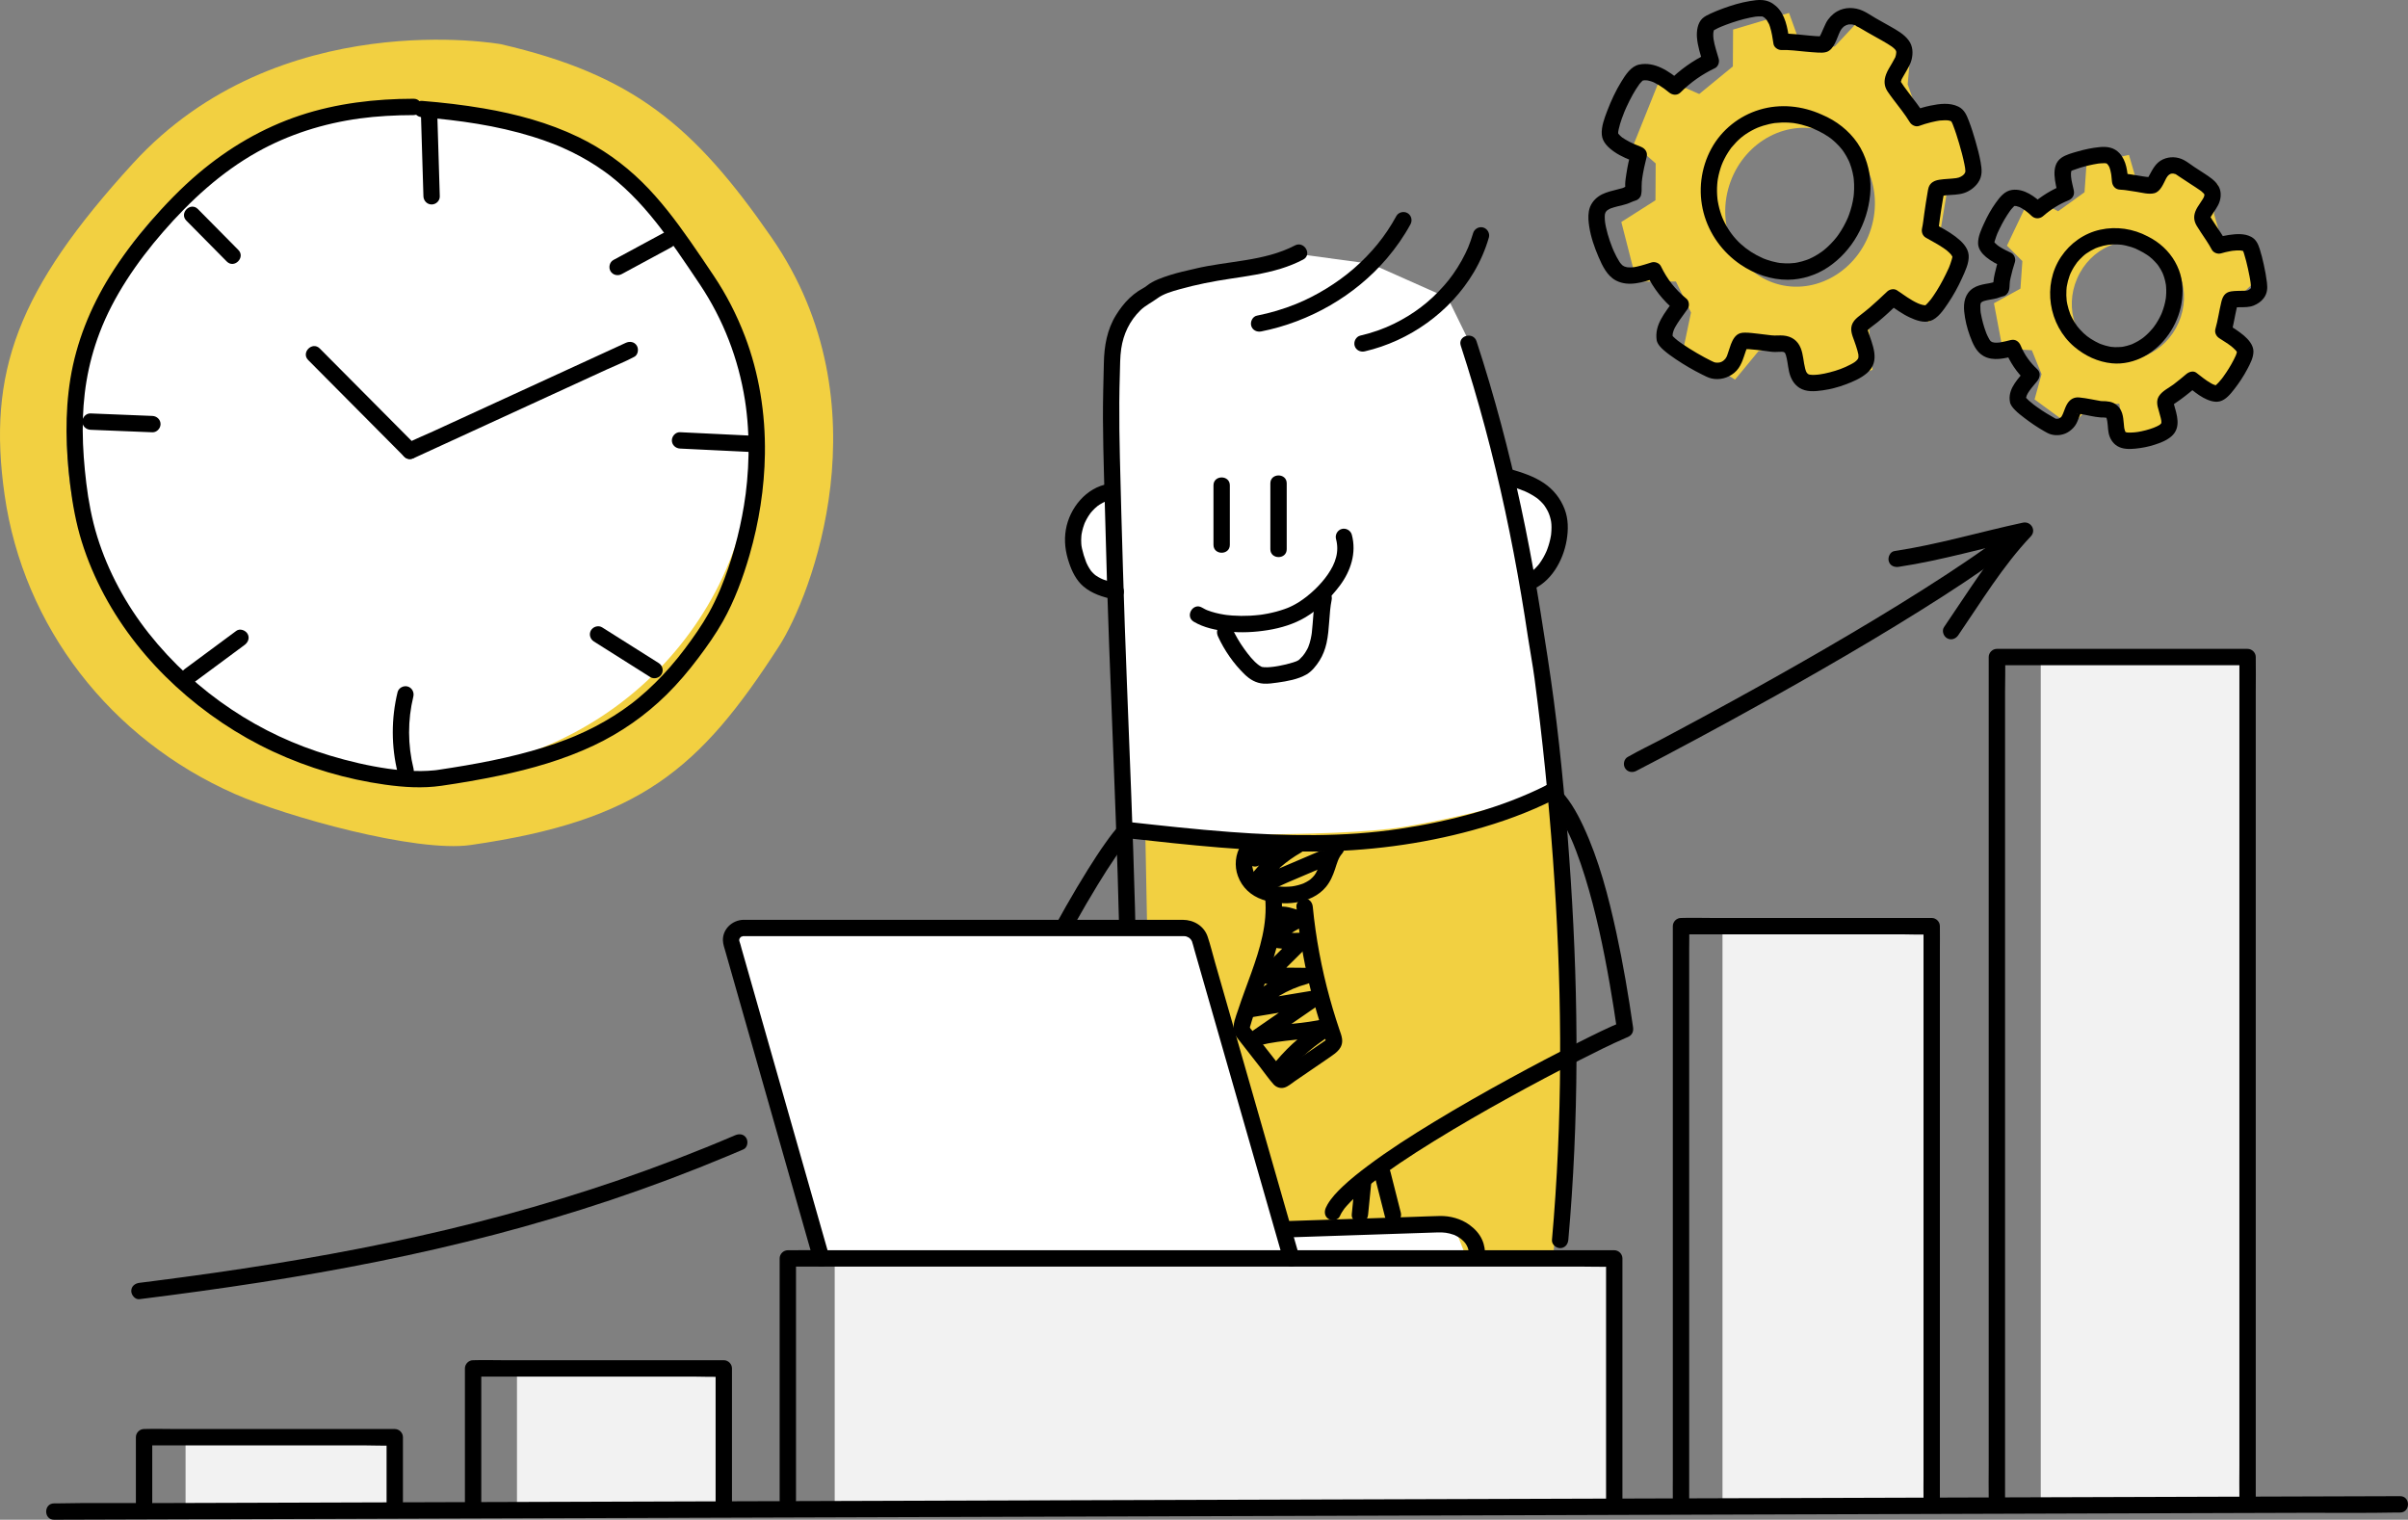 <?xml version="1.0" encoding="UTF-8"?>
<svg id="_ëîé_3" data-name="‘ëîé_3" xmlns="http://www.w3.org/2000/svg" viewBox="0 0 3974.33 2508.17">
  <rect x="0" y="0" width="3974.33" height="2508.17" fill="#808080" stroke="none"/>
  <defs>
    <style>
      .cls-1 {
        fill: #f2d041;
      }

      .cls-1, .cls-2, .cls-3, .cls-4 {
        stroke-width: 0px;
      }

      .cls-3 {
        fill: #fff;
      }

      .cls-4 {
        fill: #f2f2f2;
      }
    </style>
  </defs>
  <polygon class="cls-3" points="708.35 178.48 901.58 219.19 1023.67 280.91 1093.7 364.09 1178.92 471.23 1242.81 632.41 1248.95 793.4 1201.51 982.57 1125.63 1097.95 1005.85 1207.06 838.53 1266.99 665.6 1284.95 474.95 1237.48 375.67 1179.79 264.98 1088.63 181.14 974.79 123.45 784.67 135.89 612.28 182.48 477.63 253.58 376.49 350.45 292.98 453.48 224.56 559.47 185.65 708.35 178.48"/>
  <polygon class="cls-3" points="1854.93 1362.25 1839.37 974.79 1806.33 958.68 1770.95 899.39 1785.71 850.11 1823.27 812.18 1832.66 805.48 1845.53 600 1854.93 519.71 1921.21 461.7 2110.18 435.6 2137.21 418.46 2263.41 435.6 2389.43 491.66 2428.34 571.15 2491.4 787.97 2531.14 805.48 2572.81 850.11 2572.81 912.25 2531.14 957.99 2542.38 1084.3 2571.06 1300.66 2401.51 1362.25 2209.17 1396.4 2018.07 1391.76 1854.93 1362.25"/>
  <path class="cls-1" d="M3201.48,388.08l11.02-66.32,42.52-45.53-20.47-87.11-68.84-1.51-17.15-48.41,5.69-63.57-83.66-44.38-42.52,45.53-55.84-1.49-19.48-53.94-92.35,27.47-.35,60.81-55.52,45.51-63.66-27.76-44.38,110.49,36.16,31.86-.35,60.81-56.35,35.83,25.14,98.18,65.01.12,24.82,51.18-11.85,56.64,84.49,54.06,38.69-46.92,64.18-9.56,17.31,71.9,106.86-31.59-5.81-67.73,46.35-44.14,52.99,33.27,61.21-109.07-43.83-34.63ZM2925.92,466.35c-63.51-23.02-94.83-97.33-69.95-165.98,24.88-68.65,96.54-105.65,160.05-82.63,63.51,23.02,94.83,97.33,69.95,165.98-24.88,68.65-96.54,105.65-160.05,82.63Z"/>
  <path class="cls-1" d="M3681.66,541.02l11.39-49.03,33.87-32.04-11.1-66.01-51.24-4.32-10.47-36.95,7.28-47.22-60.24-37.02-33.87,32.04-41.55-3.7-11.95-41.19-70.15,16.24-3.17,45.41-43.56,31.42-46.13-23.68-38.35,80.47,25.43,25.47-3.17,45.41-43.72,24.15,14.05,74.49,48.45,3.1,16.06,39.38-11.54,41.76,60.4,44.29,31.08-33.25,48.3-4.17,9.47,54.51,81.16-18.65-1.1-50.86,36.66-30.82,37.91,27.3,50.84-78.64-31.02-27.9ZM3472.52,586.72c-46.24-20.13-66.04-77.09-44.22-127.22,21.82-50.13,77-74.44,123.25-54.31,46.24,20.13,66.04,77.09,44.22,127.22-21.82,50.13-77,74.44-123.25,54.31Z"/>
  <rect class="cls-4" x="2842.94" y="1532.86" width="339.39" height="955.12"/>
  <rect class="cls-4" x="3368.2" y="1088.63" width="339.39" height="1399.35"/>
  <rect class="cls-4" x="1377.66" y="2080.06" width="1280.82" height="407.93"/>
  <path class="cls-1" d="M2563.09,2079.27c14.47-172.16,43.31-538.19,27.31-543.24-20.92-6.6-20.92-230.97-20.92-230.97,0,0-132.5,39.6-251.06,59.39-118.56,19.8-428.12,10.5-428.12,10.5l13.66,706.24,659.13-1.93Z"/>
  <path class="cls-2" d="M2137.23,405.09c-50.72,26.47-110.55,25.3-165.12,38.4-13.63,3.27-27.41,6.09-40.77,10.39-12.85,4.14-28.07,9.13-38.64,17.77-4.2,3.43-9.26,5.55-13.81,8.6-5.26,3.53-10.3,7.56-14.89,11.93-8.65,8.25-16,18.05-22.26,28.2-14.56,23.63-19.24,50.73-19.84,78.18-.68,30.85-1.65,61.65-1.51,92.51.3,62.02,2.82,124,4.33,186,3.08,126.06,8.32,252.04,13.21,378.04,4.87,125.37,9.39,250.77,11.09,376.23.85,62.64,1.58,125.4-.14,188.03-1.68,61-2.22,122.2-6.83,183.07-1.1,14.54-2.36,29.07-3.54,43.6-1.42,17.32,25.59,17.23,27,0,9.86-120.61,11.89-241.79,11.05-362.77-.87-123.85-4.81-247.66-9.45-371.41-4.65-123.82-9.99-247.61-13.66-371.46-1.83-61.72-3.64-123.45-5.08-185.18-.71-30.45-1.16-60.92-.95-91.38.11-15.45.38-30.91.87-46.36.45-13.96.24-28.14,2.27-41.99,3.55-24.25,14.02-46.19,31.66-63.4,8.33-8.13,18.64-12.78,27.77-19.59,10.26-7.64,24.51-11.62,36.65-15.04,27.23-7.67,55.24-13.17,83.2-17.35,28.31-4.23,56.56-8.23,84.01-16.65,12.74-3.91,25.17-8.9,36.99-15.07,15.41-8.04,1.77-31.35-13.63-23.31h0Z"/>
  <path class="cls-2" d="M2081.66,546.99c79.6-15.84,154.72-58.68,207.42-120.64,14.78-17.38,27.94-36.13,38.86-56.17,3.49-6.4,1.58-14.71-4.84-18.47-6.16-3.61-14.97-1.58-18.47,4.84-18.3,33.58-41.3,61.51-70.39,86.79-27.31,23.74-62.1,45.04-95.5,58.49-20.77,8.37-42.29,14.74-64.25,19.11-7.15,1.42-11.26,9.94-9.43,16.61,2.05,7.46,9.43,10.86,16.61,9.43h0Z"/>
  <path class="cls-2" d="M2252.35,579.91c74.02-17.19,141.12-64.9,180.04-130.41,10.67-17.97,19.12-37.39,24.95-57.46,2.03-7-2.47-14.69-9.43-16.61-7.13-1.96-14.57,2.4-16.61,9.43-2.27,7.82-5.5,17.13-8.23,23.59-.88,2.1-3.08,6.9-4.57,9.96-1.97,4.03-4.05,8.01-6.24,11.92-4.29,7.66-8.99,15.09-14.06,22.26-4.85,6.85-8.74,11.77-14.79,18.65-23.68,26.94-50.42,47.22-82.69,63.07-17.17,8.43-35.71,14.95-55.55,19.55-7.1,1.65-11.3,9.78-9.43,16.61,2,7.28,9.48,11.08,16.61,9.43h0Z"/>
  <path class="cls-2" d="M2410.94,570.44c29.2,89.49,53.45,180.54,73.24,272.57,9.93,46.22,18.77,92.67,26.65,139.27,3.91,23.11,7.59,46.25,11.05,69.43,3.42,22.85,7.84,45.5,10.86,68.38,13.06,98.96,23.15,198.23,30.36,297.8,7.14,98.62,11.36,197.46,11.84,296.34.48,98.7-2.78,197.44-10.45,295.85-.94,12.11-1.96,24.2-3.03,36.3-.64,7.27,6.67,13.5,13.5,13.5,7.84,0,12.85-6.21,13.5-13.5,8.72-98.39,13.05-197.13,13.49-295.9.45-99.29-2.98-198.58-9.44-297.65-6.49-99.45-15.12-199.03-28.16-297.85-6.35-48.12-13.97-95.94-21.58-143.89-7.43-46.84-15.78-93.54-25.2-140.03-18.67-92.18-41.63-183.5-69.58-273.31-3.59-11.53-7.26-23.03-11.01-34.5-5.37-16.45-31.45-9.41-26.04,7.18h0Z"/>
  <path class="cls-2" d="M1859.03,1383.19c102.17,11.29,204.66,22.61,307.59,22.19,89.23-.37,178.43-11.72,264.54-35.37,46.41-12.74,92.04-29.16,135.05-50.88,6.51-3.29,8.36-12.45,4.84-18.47-3.87-6.62-11.94-8.14-18.47-4.84-74.84,37.79-159.41,59.66-242.87,72.17-91.53,13.72-186.45,12.01-279.36,5.08-57.23-4.27-114.28-10.57-171.32-16.87-7.26-.8-13.5,6.78-13.5,13.5,0,7.97,6.22,12.7,13.5,13.5h0Z"/>
  <path class="cls-2" d="M2002.81,801.01v98.2c0,17.37,27,17.4,27,0v-98.2c0-17.37-27-17.4-27,0h0Z"/>
  <path class="cls-2" d="M2096.68,797.71v108.66c0,17.37,27,17.4,27,0v-108.66c0-17.37-27-17.4-27,0h0Z"/>
  <path class="cls-2" d="M1849.49,1360.14c-9.12,9.04-16.8,19.65-24.25,30.05-10.36,14.45-20.04,29.39-29.46,44.47-25.09,40.15-48.32,81.49-70.54,123.29-24.36,45.83-47.48,92.37-68.59,139.79-17.95,40.32-35.33,81.46-47.18,124.06-4.19,15.07-7.72,30.59-8.7,46.25-.67,10.7,0,23.25,6.3,32.38,2.41,3.49,4.56,5.43,7.88,7.99,5.78,4.45,15.12.88,18.47-4.84,4.07-6.97.95-14.01-4.84-18.47,4.48,3.45,1.92,1.31.83.37-2.14-1.84,2,3.58.34.36-.35-.67-.7-1.5-1.13-2.11-.57-.82,1.36,4,.7,1.62-.15-.53-.37-1.04-.53-1.56-.29-.95-.53-1.91-.73-2.89-.1-.48-.17-.97-.27-1.45-.58-2.83.21,2.26.16,1.29-.12-2.49-.38-4.95-.37-7.45.01-2.85.18-5.69.44-8.53.14-1.5.39-3.01.5-4.51-.06.87-.49,3.27-.06.54.15-.95.29-1.9.44-2.85,1.22-7.42,2.87-14.76,4.75-22.04,4.66-18.11,10.67-35.88,17.14-53.42,3.81-10.34,7.83-20.61,11.97-30.82,1.04-2.56,2.09-5.12,3.14-7.67.5-1.22,1.01-2.43,1.51-3.64.36-.87,2.35-5.58.95-2.28,2.31-5.44,4.64-10.87,7-16.29,20.26-46.39,42.58-91.89,66.07-136.72,22.11-42.19,45.27-83.88,70.1-124.53,9.69-15.87,19.64-31.6,30.17-46.93,4.23-6.16,8.55-12.25,13.05-18.21.51-.67,1.02-1.33,1.52-2,1.25-1.67-2.32,2.95-.46.59.96-1.21,1.91-2.42,2.88-3.62,1.69-2.09,3.42-4.15,5.21-6.16,1.51-1.69,3.05-3.35,4.66-4.95,12.36-12.25-6.73-31.34-19.09-19.09h0Z"/>
  <path class="cls-2" d="M2549.85,1317.02c3.7,3.37,7.16,6.98,10.4,10.8.76.89,1.51,1.8,2.24,2.71.37.46.74.93,1.11,1.39,1.9,2.34-1.3-1.85-.18-.23,1.58,2.3,3.31,4.49,4.88,6.8,6.82,9.98,12.73,20.57,18.07,31.41,2.98,6.04,5.79,12.16,8.45,18.35.31.71.61,1.42.91,2.13-.2-.48-1-2.41,0,0,.6,1.45,1.2,2.89,1.79,4.35,1.35,3.32,2.66,6.65,3.93,10,5.35,14,10.16,28.21,14.6,42.52,17.89,57.68,30.31,117.03,40.72,176.47,4.58,26.17,8.69,52.42,12.49,78.72,3.14-5.54,6.29-11.07,9.43-16.61-24.66,9.95-48.51,22.05-72.26,33.94-38.07,19.06-75.75,38.89-113.12,59.28-42.85,23.38-85.3,47.51-127,72.87-37.33,22.7-74.33,46.24-109.28,72.51-14.11,10.6-28.04,21.56-40.87,33.7-9.29,8.78-18.49,18.41-25.04,29.47-1.11,1.88-2.12,3.82-2.97,5.83-2.84,6.71-2.02,14.46,4.84,18.47,5.66,3.31,15.62,1.91,18.47-4.84,1.84-4.35,4.41-8.25,7.15-12.07,2.2-3.07-2.1,2.5.59-.75.99-1.2,1.99-2.41,3.01-3.58,2.03-2.33,4.13-4.58,6.28-6.79,10.91-11.2,22.99-21.25,35.3-30.87,1.14-.89,2.94-2.27.63-.5.91-.7,1.83-1.4,2.74-2.1,1.87-1.42,3.75-2.84,5.63-4.24,3.91-2.92,7.85-5.79,11.81-8.64,8.3-5.96,16.7-11.79,25.16-17.51,18.67-12.62,37.66-24.75,56.83-36.59,41.04-25.35,82.89-49.4,125.13-72.7,38.17-21.05,76.69-41.49,115.57-61.2,25.12-12.73,50.34-25.46,76.19-36.66.48-.21.96-.4,1.43-.61,1.41-.62-3.83,1.58-1.53.65.83-.34,1.65-.68,2.48-1.02,7.44-3,10.58-8.63,9.43-16.61-7.56-52.27-16.33-104.4-27.57-156.01-12.99-59.69-28.57-119.93-54.45-175.49-11.08-23.78-24.73-47.97-44.34-65.81-5.39-4.9-13.76-5.33-19.09,0-4.98,4.98-5.41,14.17,0,19.09h0Z"/>
  <path class="cls-2" d="M2048.34,1394.63c-9.53,14.99-11.34,34.55-5.22,51.19,7.02,19.07,21.43,32.31,40.54,38.91,33.13,11.44,80.85,7.84,104.65-20.81,7.29-8.77,11.61-18.87,15.17-29.62,3.14-9.47,5.51-18.61,11.34-25.16,4.84-5.44,5.37-13.73,0-19.09-4.93-4.93-14.23-5.47-19.09,0-6.39,7.18-10.55,15.16-13.91,24.11-1.43,3.79-2.64,7.66-3.9,11.52-.98,2.98-2.75,8.17-3.38,9.62-3.38,7.75-5.75,10.77-11.79,16.04-.26.23-2.02,1.5-.38.32-.72.52-1.44,1.02-2.18,1.5-1.3.85-2.64,1.65-4,2.4-1.58.87-3.18,1.67-4.83,2.41-2.07.93,1.59-.59-.55.21-1.08.4-2.15.8-3.24,1.16-3.32,1.11-6.71,1.99-10.13,2.68-4.55.92-4.96.96-9.82,1.27-3.57.23-7.16.27-10.74.14-1.9-.07-3.8-.18-5.69-.35-.71-.06-1.41-.14-2.12-.2-4.45-.41,2.38.5-1.99-.26-8.53-1.47-17.05-3.3-24.48-7.83-.76-.46-1.49-.97-2.23-1.45-.04-.03-1.75-1.33-.74-.53,1.12.9-.93-.84-1.15-1.05-.63-.59-1.27-1.18-1.88-1.8-1.06-1.07-2.09-2.19-3.03-3.38,1.32,1.66,0-.06-.2-.37-.69-1.09-1.41-2.14-2.05-3.26-2.46-4.27-2.24-3.79-3.53-8.55-.44-1.64-.8-3.29-1.08-4.97.41,2.45-.13-2.3-.14-3.34-.03-1.89.05-3.78.24-5.67-.26,2.59.57-2.47.78-3.22.22-.81.47-1.61.72-2.42.26-.84,1.03-2.66.25-.91.87-1.96,1.95-3.81,3.1-5.62,3.91-6.15,1.28-14.89-4.84-18.47-6.51-3.81-14.55-1.33-18.47,4.84h0Z"/>
  <g>
    <path class="cls-2" d="M2088.15,1482.33c3.89,42.57-8.57,83.18-22.82,123.03-7.35,20.53-15.21,40.89-21.98,61.63-3.57,10.94-9.68,24.36-6.5,35.96,1.68,6.15,5.87,10.85,9.69,15.74l11.48,14.68c7.25,9.27,14.5,18.54,21.74,27.81,7.32,9.36,14.2,19.4,22.11,28.26,4.45,4.98,11.24,7.37,17.81,5.56,6.26-1.72,11.9-6.9,17.16-10.5,9.74-6.66,19.47-13.33,29.21-19.99,9.74-6.66,19.47-13.33,29.21-19.99,10.91-7.46,21.62-15.07,19.77-29.99-.67-5.44-2.74-10.47-4.49-15.63-1.94-5.72-3.83-11.47-5.66-17.23-3.56-11.21-6.9-22.48-10.03-33.82-13.67-49.54-23.18-100.22-28.15-151.37-.71-7.26-5.7-13.5-13.5-13.5-6.75,0-14.21,6.2-13.5,13.5,4.22,43.44,11.31,86.6,21.51,129.04,5.04,21,10.84,41.82,17.35,62.42,1.54,4.85,3.11,9.69,4.73,14.52.81,2.41,1.63,4.83,2.46,7.23.74,2.16,1.26,5.86,2.52,7.72l.21.83c-.41-.81-.2-1.65.6-2.51,0-.12,2.58-2.24-.57.62-1.34,1.22-1.33,1.05-3.63,2.63-4.6,3.15-9.2,6.29-13.79,9.44-10.28,7.03-20.55,14.07-30.83,21.1-5.14,3.52-10.28,7.03-15.42,10.55-4.97,3.4-10.03,7.86-15.55,10.25,2.27-.61,4.54-1.23,6.81-1.84,9.58-.89,5.66,4.28,4.5,1.41-.53-1.32-2.13-2.72-3.02-3.86-1.61-2.06-3.22-4.12-4.83-6.18-3.62-4.63-7.25-9.27-10.87-13.9-7.05-9.01-14.09-18.02-21.14-27.04-3.22-4.12-6.44-8.24-9.66-12.36-1.61-2.06-3.22-4.12-4.83-6.18-.74-.95-3.24-3.59-3.35-4.6-.09-.8.76-2.83,1.02-3.79.7-2.56,1.49-5.1,2.26-7.64,1.56-5.11,3.2-10.19,4.9-15.25,13.12-39.08,29.87-77.15,38.73-117.55,4.97-22.68,7.47-46.03,5.36-69.21-.66-7.26-5.73-13.5-13.5-13.5-6.79,0-14.17,6.2-13.5,13.5h0Z"/>
    <path class="cls-2" d="M2077.93,1428.32c18.93-12.09,40.38-18.81,62.56-19.4-2.27-8.39-4.54-16.77-6.81-25.16-28.08,16.01-52.01,37.69-71.31,63.55-2.54,3.41-2.61,10.23,0,13.63,7.6,9.88,18.33,12.35,30.17,9.02,10.92-3.07,21.53-8.82,31.97-13.27,21.87-9.33,43.73-18.66,65.6-28,6.71-2.86,8.19-12.74,4.84-18.47-4.06-6.94-11.74-7.72-18.47-4.84-18.22,7.78-36.44,15.55-54.66,23.33-9.11,3.89-18.22,7.78-27.33,11.67-3.5,1.49-5.69,2.6-9.12,3.55-.88.25-1.76.46-2.66.63,1.37-.16,1.26-.18-.35-.08-1.66-.07-1.68-.06-.05.01,1.47.42,2.6,1.36,3.38,2.82v13.63c16.36-21.92,37.77-40.26,61.62-53.87,11.47-6.54,6.65-25.52-6.81-25.16-26.96.72-53.43,8.55-76.19,23.09-6.14,3.92-8.63,12-4.84,18.47,3.58,6.11,12.3,8.78,18.47,4.84h0Z"/>
    <path class="cls-2" d="M2111.67,1523.27c2.12-.15,4.19-.12,6.31-.11,3.25.02-1-.47,1.65.21,2.83.72,5.59,1.52,8.37,2.4,6.93,2.18,14.08,3.28,21.35,2.77-2.27-8.39-4.54-16.77-6.81-25.16-9.33,4.36-18.69,8.85-27.09,14.86-9.03,6.46-16.96,14.06-24.58,22.11-6.5,6.87-4.45,20.56,5.96,22.56,17.03,3.28,34.3,4.57,51.61,3.32-3.18-7.68-6.36-15.36-9.55-23.05-19.31,19.16-38.62,38.32-57.92,57.48-8.37,8.3-2.08,22.94,9.55,23.05,21.19.19,42.37.37,63.56.56-1.2-8.84-2.39-17.68-3.59-26.52-37.12,10.1-71.25,30.42-97.59,58.49-4.11,4.38-5.2,11.07-2.11,16.36,3.23,5.52,9.27,7.19,15.25,6.2,35.15-5.83,70.3-11.65,105.45-17.48-3.47-8.22-6.94-16.45-10.4-24.67-30.77,21.25-61.54,42.49-92.3,63.74-5.52,3.81-8.35,10.42-5.52,16.86,2.72,6.19,9.25,9.49,15.93,7.82,38.42-9.61,78.45-8.43,117.22-18.12-3.47-8.22-6.94-16.45-10.4-24.67-14.74,10.35-29.53,20.7-43.38,32.25-13.28,11.07-25.23,23.5-36.44,36.64-4.73,5.55-5.44,13.65,0,19.09,4.84,4.84,14.34,5.57,19.09,0,10.91-12.8,22.52-24.93,35.39-35.77,2.8-2.36,5.65-4.66,8.53-6.91,1.82-1.42-1.27.97.59-.45.75-.57,1.5-1.14,2.26-1.71,1.74-1.31,3.48-2.6,5.23-3.89,7.38-5.42,14.87-10.67,22.36-15.93,5.49-3.86,8.37-10.38,5.52-16.86-2.72-6.19-9.25-9.49-15.93-7.82-38.42,9.61-78.45,8.43-117.22,18.12,3.47,8.22,6.93,16.45,10.4,24.67,30.77-21.25,61.54-42.49,92.3-63.74,12.94-8.94,4.72-27.18-10.4-24.67-35.15,5.83-70.3,11.65-105.45,17.48,4.38,7.52,8.76,15.04,13.13,22.56,23.4-24.94,52.82-42.6,85.67-51.55,14.73-4.01,11.68-26.38-3.59-26.52-21.19-.19-42.37-.37-63.56-.56,3.18,7.68,6.36,15.36,9.55,23.05,19.31-19.16,38.62-38.32,57.92-57.48,7.87-7.81,2.41-23.91-9.55-23.05-14.88,1.07-29.77.46-44.43-2.36,1.99,7.52,3.97,15.04,5.96,22.56,3.74-3.95,7.52-7.85,11.52-11.54,1.69-1.55,3.42-3.05,5.18-4.51.81-.67,2.08-1.62.53-.46.93-.7,1.88-1.39,2.84-2.05,8.15-5.68,17.16-9.99,26.14-14.18,12.05-5.62,6.22-26.08-6.81-25.16-2.12.15-4.19.12-6.31.11-3.25-.02,1,.47-1.65-.21-2.83-.72-5.59-1.52-8.37-2.4-6.93-2.18-14.08-3.28-21.35-2.77-7.27.52-13.5,5.84-13.5,13.5,0,6.91,6.19,14.02,13.5,13.5h0Z"/>
  </g>
  <path class="cls-2" d="M1829.74,798.53c-36.91,5.92-64.56,39.99-70.6,75.69-3.19,18.83-.74,36.71,5.34,54.7,4.84,14.31,11.73,28.64,23.39,38.67,14.15,12.16,32.04,17.79,50.01,21.58,7.13,1.5,14.59-2.1,16.61-9.43,1.84-6.71-2.26-15.1-9.43-16.61-7.57-1.59-15.1-3.44-22.38-6.07-1.4-.51-2.79-1.04-4.17-1.61,2.99,1.24-1.36-.7-2.08-1.06-2.66-1.34-5.24-2.84-7.69-4.53-.66-.45-1.3-.92-1.94-1.4.36.27,2.14,1.95.52.34-.88-.88-1.89-1.65-2.78-2.52-1.01-.98-1.98-2.01-2.91-3.07-.41-.47-.78-1.01-1.22-1.45-1.12-1.1,1.42,2.15.07.07-1.65-2.53-3.31-4.99-4.74-7.66-.67-1.25-1.3-2.52-1.9-3.8-.31-.66-.6-1.33-.91-2,1.31,2.89-.23-.61-.38-.98-2.81-7.2-5.12-14.72-6.79-22.27-.37-1.68-.69-3.38-.94-5.09.35,2.41-.15-1.97-.21-2.84-.27-4.1-.22-8.21.13-12.3.07-.86.16-1.72.26-2.59.28-2.45-.65,3.13.16-.92.34-1.7.63-3.41,1.02-5.1.88-3.81,2.01-7.55,3.37-11.21.3-.81.61-1.62.95-2.42-.89,2.15.21-.43.46-.94.76-1.56,1.51-3.11,2.33-4.63,1.94-3.59,4.14-7.05,6.56-10.33-.34.46-1.45,1.72.25-.3.82-.98,1.64-1.96,2.49-2.91,1.42-1.58,2.9-3.1,4.44-4.55,1.53-1.45,3.12-2.85,4.78-4.15-.47.37-1.85,1.26.29-.17,1.05-.7,2.07-1.43,3.14-2.11,1.6-1.01,3.24-1.95,4.92-2.83.93-.49,1.88-.93,2.83-1.39,2.2-1.07-.52.14.86-.35,4.28-1.51,8.55-2.7,13.04-3.42,7.2-1.16,11.21-10.13,9.43-16.61-2.11-7.67-9.38-10.59-16.61-9.43h0Z"/>
  <path class="cls-2" d="M2484.55,799.89c7.97,2.33,15.92,4.76,23.72,7.61,7.54,2.76,11.39,4.32,19.03,8.61,3.1,1.74,6.09,3.65,9,5.7.28.19,2.34,1.74,1.11.79-1.23-.95.78.65,1.04.87,1.56,1.33,3.1,2.69,4.56,4.13,1.17,1.16,2.31,2.35,3.4,3.58.69.78,1.36,1.57,2.01,2.37-.36-.44-1.33-1.9.18.25,2.23,3.2,4.29,6.47,6.04,9.96,2.43,4.84,4.52,11.31,5.66,18.42-.51-3.16.17,2.25.22,2.92.11,1.62.17,3.24.18,4.87.04,3.98-.25,7.93-.62,11.89-.04.46-.37,2.64-.01.22-.13.85-.26,1.7-.41,2.55-.29,1.71-.62,3.41-.99,5.1-.84,3.85-1.87,7.66-3.08,11.41-.54,1.67-1.12,3.34-1.73,4.99-.38,1.03-.79,2.05-1.19,3.07-.81,2.08.73-1.62-.17.42-1.58,3.58-3.32,7.09-5.25,10.5-1.99,3.52-4.22,6.87-6.55,10.18-1.5,2.14-.51.69-.16.24-.76.97-1.55,1.91-2.36,2.84-1.32,1.52-2.69,3-4.12,4.42-1.4,1.39-2.9,2.66-4.35,3.99-.37.34-2.01,1.61.02.06-.9.69-1.84,1.35-2.79,1.99-1.4.94-2.84,1.81-4.31,2.62-.81.44-1.65.83-2.46,1.26-2.53,1.35,2.09-.76-.8.35-6.8,2.61-11.5,9.08-9.43,16.61,1.79,6.51,9.76,12.06,16.61,9.43,33.2-12.75,53.37-48.6,59.13-82.31,2.94-17.17,3-35.1-3.35-51.56-6.86-17.76-18.24-32.08-33.96-42.83-16.91-11.57-37.19-17.87-56.68-23.57-6.99-2.05-14.7,2.48-16.61,9.43-1.96,7.15,2.41,14.55,9.43,16.61h0Z"/>
  <path class="cls-2" d="M2236.36,1950.74c-1.79,17.97-3.57,35.93-5.36,53.9-.72,7.27,6.72,13.5,13.5,13.5,7.9,0,12.78-6.21,13.5-13.5,1.79-17.97,3.57-35.93,5.36-53.9.72-7.27-6.72-13.5-13.5-13.5-7.9,0-12.78,6.21-13.5,13.5h0Z"/>
  <path class="cls-2" d="M2268.77,1940.83c5.72,22.58,11.44,45.16,17.17,67.73,1.79,7.07,9.68,11.33,16.61,9.43,7.17-1.97,11.23-9.52,9.43-16.61-5.72-22.58-11.44-45.16-17.17-67.73-1.79-7.07-9.68-11.33-16.61-9.43-7.17,1.97-11.23,9.52-9.43,16.61h0Z"/>
  <path class="cls-3" d="M1353.07,2074.12c6.43-4.24-103.49-401.95-149.92-516.57-5.94-14.65,4.98-30.59,20.95-30.59h716.78c14.41,0,27.32,8.83,32.39,22.16l131.35,477.96s254.42-2.53,261.93-2.53,37.58,9.9,37.58,9.9l14.2,36.31-1065.26,3.35Z"/>
  <path class="cls-2" d="M1368.62,2073.16c-3.66-12.82-7.31-25.65-10.97-38.47-9.14-32.05-18.27-64.1-27.41-96.15-11.87-41.65-23.74-83.29-35.61-124.94-11.86-41.61-23.72-83.22-35.58-124.83-9.11-31.94-18.21-63.89-27.32-95.83-2.66-9.34-5.32-18.67-7.98-28.01-1.06-3.72-1.88-7.63-3.28-11.24-.79-2.03-.44-1.28-.3-.34-.13-.86-.07-1.73-.07-2.59,0,2.13-.18.54.04-.19.24-.79.41-1.63.74-2.4-1.14,2.71,2.33-2.5.42-.42.56-.61,1.16-1.23,1.8-1.76-1.86,1.54,1.21-.57,1.49-.7-2.47,1.16,3.51-.43.84-.2.31-.03,1.11-.05,1.42-.05.08,0,.16,0,.25,0,1.14.02,2.29,0,3.43,0h677.07c14.82,0,29.64-.04,44.46,0,.89,0,1.79-.01,2.68.02,2.86.1,4.18.66,7.16,2.28.21.11,2.08,1.44.63.31.73.56,1.35,1.26,2.03,1.88.16.14,1.69,1.88.56.45.72.91,1.29,1.96,1.85,2.97.74,1.34-.18-.77.29.55,1.65,4.7,2.77,9.67,4.15,14.46,7.3,25.47,14.61,50.93,21.91,76.4,11.13,38.81,22.26,77.62,33.39,116.43,12.29,42.85,24.57,85.69,36.86,128.54,10.77,37.57,21.55,75.14,32.32,112.71,6.59,22.98,13.18,45.97,19.77,68.95.89,3.12,1.79,6.23,2.68,9.35,2.01,7.01,9.52,11.38,16.61,9.43,7-1.92,11.45-9.57,9.43-16.61-3.67-12.81-7.35-25.63-11.02-38.44-9.25-32.24-18.49-64.48-27.74-96.72-12.01-41.88-24.02-83.76-36.03-125.64-12.11-42.23-24.22-84.47-36.33-126.7-9.39-32.73-18.77-65.46-28.16-98.19-3.96-13.81-7.34-27.98-11.93-41.6-5.98-17.75-22.96-27.76-41.09-27.81-5.2-.01-10.39,0-15.59,0h-707.18c-.81,0-1.63-.02-2.44,0-18.22.49-34.28,15.16-33.74,34.01.18,6.29,2.58,12.85,4.31,18.93,6.6,23.16,13.2,46.32,19.8,69.48,10.9,38.23,21.79,76.46,32.69,114.69,12.3,43.14,24.6,86.28,36.89,129.43,10.93,38.33,21.85,76.65,32.78,114.98,6.75,23.67,13.49,47.33,20.24,71,.93,3.26,1.86,6.52,2.79,9.78,2,7.01,9.53,11.37,16.61,9.43,7-1.92,11.43-9.57,9.43-16.61h0Z"/>
  <path class="cls-2" d="M2120.51,2042.38c37.46-1.25,74.93-2.5,112.39-3.74,46.41-1.55,92.82-3.09,139.23-4.64,10.26-.34,17.36.43,27.29,3.86,4.04,1.4-1.92-1.08,1.87.78,1.22.6,2.43,1.19,3.62,1.85,2.31,1.27,4.57,2.69,6.68,4.27-2.1-1.57,1.16,1.04,1.27,1.13,1.26,1.12,2.46,2.3,3.6,3.53.56.61,1.1,1.24,1.64,1.87.99,1.21,1.04,1.28.15.19.47.66.93,1.34,1.36,2.02.43.68.85,1.37,1.24,2.08.28.5,2.23,4.95,1.19,2.2.86,2.27,1.42,4.53,1.97,6.88.83,3.57.14-2.5.12,1.19,0,.88.06,1.78.08,2.66.02,1.66,0,3.32,0,4.97,0,17.37,27,17.4,27,0,0-9.56-1.04-18.4-4.94-27.22-4.49-10.16-12.16-18.35-21.06-24.82-13.83-10.05-31.82-14.94-48.82-14.59-14.78.31-29.56.98-44.34,1.48-55.76,1.86-111.51,3.71-167.27,5.57-14.76.49-29.52.98-44.29,1.48-7.29.24-13.5,6.03-13.5,13.5s6.18,13.74,13.5,13.5h0Z"/>
  <path class="cls-2" d="M1970.28,1026.07c16.88,10.01,36.68,13.98,55.95,16.1,22.08,2.43,44.41,1.31,66.31-2.23,21.49-3.47,43.17-9.99,61.98-21.16,21.87-12.99,41.58-31.93,56.77-52.22,18.13-24.21,27.89-54.2,19.82-84.14-1.9-7.04-9.61-11.35-16.61-9.43-7.09,1.95-11.33,9.54-9.43,16.61,2.69,9.98,2.72,20.12.17,29.91-2.7,10.35-7.11,18.81-13.57,28.28-11.78,17.24-30.02,34.48-47.74,45.8-3.75,2.39-7.64,4.55-11.64,6.5-1.12.55-2.25,1.08-3.38,1.6.19-.09-3.58,1.57-1.85.84,1.74-.74-2.13.85-1.92.77-1.6.63-3.21,1.23-4.82,1.81-9.19,3.28-18.67,5.76-28.26,7.61-2.68.52-5.36.98-8.05,1.4-.9.14-1.8.27-2.7.4-4.43.65,2.61-.25-1.84.23-5.44.58-10.86,1.11-16.32,1.4-9.75.5-19.54.43-29.28-.28-2.76-.2-5.52-.46-8.27-.77-1.04-.12-2.08-.24-3.11-.38,3.06.4-1.99-.32-2.51-.41-4.64-.76-9.26-1.69-13.81-2.86-4.53-1.16-9.01-2.54-13.37-4.23-.61-.24-3.74-1.66-.5-.17-.89-.41-1.78-.8-2.66-1.22-1.96-.94-3.86-1.97-5.73-3.08-14.98-8.88-28.58,14.45-13.63,23.31h0Z"/>
  <path class="cls-2" d="M2010.24,1050.38c10.62,23.01,25.62,44.72,43.8,62.43,8.74,8.52,18.92,14.66,31.28,15.46,7.79.5,15.75-.68,23.44-1.77,15.71-2.22,33.33-5.3,47.31-13.23,9.01-5.11,16.41-14.51,21.84-23.13,5.47-8.69,9.24-18.64,11.47-28.64,5.25-23.61,3.9-49.04,8.43-71.19,1.46-7.14-2.07-14.58-9.43-16.61-6.67-1.83-15.14,2.25-16.61,9.43-4.13,20.2-4.35,40.77-6.66,61.18-.04.33-.37,2.65-.06.55-.16,1.14-.34,2.28-.53,3.41-.34,2.03-.73,4.05-1.17,6.05-1.03,4.64-2.36,9.25-4.14,13.66-.95,2.34,1.41-2.7-.56,1.18-.42.82-.81,1.66-1.24,2.48-1.09,2.09-2.29,4.12-3.59,6.08-2.51,3.8-4.73,6.32-8.62,10.04-.4.37-.8.75-1.19,1.12-1.84,1.6-1.63,1.5.64-.31,0,0-1.12.75-1.02.69-1.07.58-2.12,1.17-3.19,1.73-.49.25-1.01.45-1.51.69,3.18-1.49,1.15-.47.29-.17-1.74.61-3.47,1.25-5.23,1.82-7.48,2.39-15.17,4.16-22.89,5.59-1.79.33-3.59.64-5.39.93-.89.14-5.93.82-2.83.44-3.69.45-7.39.83-11.1.99-.63.03-7.78-.34-7.88-.13.62-1.24,3.38.78,1.68.21-1.23-.41-2.53-.54-3.74-1.05,0,0-3.73-2.18-3.84-2.26-9.46-6.87-17.51-17.52-24.32-26.91-7.81-10.78-14.52-22.3-20.1-34.39-3.06-6.62-12.61-8.27-18.47-4.84-6.79,3.97-7.91,11.83-4.84,18.47h0Z"/>
  <path class="cls-2" d="M3006.79,189.14c-32.17-14.57-68.57-18.36-102.64-8.1-33.71,10.15-62.77,33.26-79.63,64.25-17.56,32.27-22.12,70.51-12.75,106.02,9.2,34.85,31.33,65.27,61.08,85.45,22.72,15.41,50.36,25.17,77.98,24.94,23.53-.2,46.86-7.66,66.39-20.73,39.91-26.71,64.96-72.28,69.4-119.74,2.2-23.55-1.79-47.33-11.66-68.81-10.5-22.87-28.92-41.64-50.44-54.4-5.7-3.38-11.64-6.3-17.73-8.88-6.71-2.84-14.46-2.01-18.47,4.84-3.31,5.66-1.91,15.61,4.84,18.47,5.93,2.51,11.72,5.35,17.28,8.61,2.55,1.5,5.05,3.08,7.49,4.75,1.12.77,2.23,1.55,3.32,2.35.54.4,1.08.8,1.61,1.2-2.76-2.06-.03,0,.4.35,4.21,3.5,8.23,7.17,11.93,11.2,1.79,1.94,3.39,4.05,5.14,6.02,1.21,1.36-1.44-2.05-.42-.55.42.63.91,1.22,1.36,1.84.8,1.11,1.57,2.23,2.33,3.37,2.89,4.35,5.45,8.92,7.67,13.65.5,1.07.95,2.16,1.45,3.23-1.63-3.45-.05-.06.3.87.95,2.47,1.8,4.97,2.57,7.49,1.49,4.9,2.64,9.91,3.47,14.96.12.72.21,1.45.34,2.17-.05-.28-.38-3.34-.13-.97.12,1.17.27,2.33.38,3.5.25,2.63.41,5.27.5,7.92.16,5.02.03,10.04-.37,15.05-.11,1.33-.23,2.66-.38,3.98-.06.59-.16,1.18-.21,1.77-.14,1.85.44-2.77.13-.94-.45,2.64-.82,5.29-1.35,7.93-1.02,5.13-2.31,10.21-3.86,15.21-.71,2.29-1.47,4.57-2.29,6.82-.46,1.27-.94,2.53-1.43,3.79-.47,1.2-1.85,4.36-.52,1.36-4.25,9.62-9.22,18.84-15.25,27.47-.68.98-1.38,1.95-2.08,2.91-.79,1.08-2.44,3.16-.59.83-1.67,2.09-3.35,4.17-5.11,6.18-3.5,4-7.22,7.8-11.15,11.38-1.74,1.58-3.52,3.11-5.34,4.59-1.07.88-3.1,2.35-.72.6-1.18.86-2.34,1.74-3.53,2.59-4.04,2.85-8.25,5.46-12.61,7.79-2.31,1.23-4.66,2.36-7.03,3.45-.53.24-1.06.46-1.59.7.27-.12,2.99-1.17.81-.36-1.36.51-2.71,1.06-4.08,1.55-4.68,1.67-9.48,3.01-14.34,4.01-1.16.24-2.32.45-3.48.65-.58.1-1.17.18-1.75.28-2.98.54,2.49-.2.5-.06-2.69.19-5.36.55-8.07.66-5.4.23-10.78,0-16.16-.54-.63-.06-1.26-.15-1.88-.22.36.04,3.17.52.75.09-1.27-.23-2.54-.41-3.81-.65-2.91-.55-5.8-1.21-8.66-1.98-2.79-.75-5.55-1.6-8.29-2.54-1.32-.46-2.63-.93-3.93-1.43-.66-.25-1.32-.52-1.97-.77-2.76-1.07.18.11-.74-.3-28.21-12.55-49.22-31.46-63.01-58.36-3.46-6.76-5.21-10.97-7.7-19.24-1.1-3.65-2.05-7.35-2.83-11.08-.37-1.76-.7-3.52-1-5.29-.19-1.11-.37-2.22-.52-3.33.27,1.95-.01-.28-.1-1.1-.84-7.87-.96-15.81-.36-23.7.14-1.82.32-3.63.53-5.44-.25,2.21.37-2.41.51-3.21.71-4.1,1.62-8.17,2.73-12.18,2.35-8.53,4.59-14.29,8.14-21.27,1.81-3.57,3.79-7.04,5.94-10.42.99-1.56,2.02-3.1,3.08-4.61.53-.75,1.07-1.49,1.6-2.23,2.54-3.54-1.53,1.75,1.22-1.59,10.38-12.55,19.58-20.37,33.16-27.76,3.24-1.76,6.55-3.4,9.94-4.84-2.24.95,2.39-.9,2.81-1.06,2.03-.75,4.08-1.45,6.15-2.1,3.31-1.04,6.67-1.93,10.06-2.69,1.7-.38,3.4-.72,5.11-1.03,1.07-.19,2.15-.36,3.22-.54,1.51-.26-1.59.14.94-.14,7.64-.85,15.31-1.12,22.99-.67,1.99.12,3.97.28,5.95.49.88.09,1.76.19,2.64.3-.6-.08-2.35-.39.37.08,3.97.69,7.92,1.43,11.84,2.41,3.51.88,6.98,1.91,10.41,3.07,1.73.59,3.44,1.21,5.15,1.87-.37-.14,3.8,1.55,2.21.87-1.6-.67,2.56,1.15,2.19.99,6.64,3.01,14.52,1.9,18.47-4.84,3.39-5.79,1.83-15.45-4.84-18.47Z"/>
  <path class="cls-2" d="M2760.56,554.8c.21,1.32.02-.8.03-1.04.03-1.03,0-2.08.14-3.1-.22,1.57.42-1.47.52-1.85.28-1.05.6-2.08.95-3.11,1.32-3.83,3.64-7.68,5.96-11.38,5.39-8.59,11.81-16.48,17.5-24.87,3.06-4.51,2.26-12.8-2.11-16.36-18.52-15.1-31.98-32.34-42.35-53.82-2.5-5.18-9.89-7.86-15.25-6.2-8.07,2.49-16.11,5.19-24.38,6.97-.93.2-1.86.39-2.79.56-.29.05-3.16.54-1.68.32,1.46-.22-1.36.15-1.66.18-1.14.1-2.28.19-3.42.22-1.8.06-3.57-.02-5.36-.1-.49-.02-2.58-.44-.32-.01-1.06-.2-2.11-.43-3.16-.73-1.03-.29-2.08-.59-3.06-1.02.79.35,1.49.93-.29-.31-.72-.51-1.52-.88-2.24-1.4.56.41,1.34,1.38-.45-.45-.9-.92-4.32-5.15-1.79-1.65-.84-1.17-1.68-2.33-2.46-3.54-3.35-5.16-6.16-10.69-8.73-16.28-.7-1.51-1.37-3.03-2.03-4.55.88,2.03-.79-1.95-1.11-2.73-1.47-3.71-2.85-7.45-4.14-11.23-2.47-7.26-4.61-14.66-6.22-22.16-.35-1.61-.67-3.23-.96-4.85-.15-.83-.85-5.99-.49-2.8-.36-3.16-.63-6.33-.61-9.51.01-1.25.17-2.5.17-3.75,0-1.07.75-1.99-.16,1.01.21-.68.28-1.52.45-2.19.21-.85.46-1.75.78-2.57-.79,2.04-.02.14.23-.23.46-.67.82-1.4,1.31-2.05-1.68,2.22.85-.6,1.06-.82.37-.39,1.98-1.47.05-.12.99-.69,2.02-1.33,3.08-1.92.72-.4,1.46-.74,2.19-1.12,2.17-1.12-.6.16.81-.34,3.84-1.35,7.72-2.48,11.67-3.46,5-1.24,10.08-2.27,14.97-3.91,5.34-1.79,9.06-4.1,13.93-5.41,4.38-1.19,8.4-4.92,9.43-9.43,1.06-4.64.98-9.42.91-14.14-.07-4.64.47-10.14,1.01-13.72,1.77-11.78,4.31-23.41,7.28-34.94,1.97-7.63-2.54-13.88-9.43-16.61-8.89-3.51-16.21-6.33-25.3-11.77-4.91-2.93-6.28-3.77-9.99-7.56-.76-.78-1.51-1.57-2.2-2.42,1.66,2.05-.46-.88-.5-.87l-.33-.53c-.6-1.12-.3-.37.9,2.25.07-.17-.28-.91-.34-1.15-.73-2.7-.06,3.74.15.77.07-1.04,0-2.09.08-3.13.04-.53.13-1.06.15-1.58.09-2.47-.69,2.88-.16,1.22.41-1.27.48-2.74.77-4.06,1.35-6.26,3.31-12.39,5.46-18.41,1.24-3.46,2.56-6.89,3.94-10.3.34-.84.69-1.67,1.03-2.5-1.13,2.72-.16.38.14-.29.82-1.85,1.62-3.7,2.46-5.53,3.16-6.9,6.56-13.69,10.26-20.31,3.32-5.93,6.93-11.65,10.89-17.18.54-.76,1.95-2.31-.4.49.41-.49.79-1,1.21-1.48.78-.89,1.54-1.8,2.35-2.66.73-.77,1.51-1.47,2.26-2.21,2.59-2.54-2.64,1.44.25-.15,2.83-1.57-3.22.64-.69.21.97-.17,2.03-.42,2.99-.66-3.16.8-.41.1.54.06,1.07-.04,2.14-.03,3.21.03.78.04,3.97.64.85.02,2.37.47,4.69,1.01,6.99,1.76,1.02.34,2.03.7,3.04,1.09.86.34.82.32-.12-.07.85.38,1.7.78,2.54,1.19,2.71,1.33,5.34,2.81,7.91,4.38,5.63,3.45,10.89,7.36,15.97,11.56,5.61,4.65,13.54,5.55,19.09,0,16.65-16.66,35.46-29.84,56.78-40.04,5.32-2.55,7.69-9.84,6.2-15.25-2.96-10.78-6.87-21.51-8.56-32.6-.26-1.7-.36-2.77-.44-4.77-.06-1.35-.06-2.69,0-4.03.02-.37.38-3.59.1-1.85.16-.99,1.06-4.73.94-4.04.15-.89,1.89-2.84-.08-.41-1.77,2.18-.79,1.09-.33.59,1.47-1.55-3.34,2.11-.91.72.61-.35,1.19-.77,1.79-1.13,1.94-1.16,3.97-2.18,6.01-3.16,1.1-.53,2.22-1.04,3.33-1.54.81-.36,4.86-2.01,1.29-.59,2.91-1.16,5.81-2.35,8.75-3.45,12.85-4.81,26.06-8.92,39.49-11.75,2.97-.63,5.95-1.12,8.94-1.63,2.37-.41-2.74.22,1.02-.11,1.43-.12,2.85-.27,4.29-.34,2.26-.11,4.47.04,6.73.1,2.44.06-2.82-.81-1.38-.17.42.19.99.18,1.43.32,3.74,1.18-2.55-1.83.42.19.73.5,1.54.92,2.28,1.4,2.72,1.76-.8-1.22,1.33,1.15.55.61,1.2,1.26,1.8,1.84,2.03,1.98-.34-.9,1.07,1.31,1.29,2.03,2.48,4.05,3.54,6.22,1.09,2.21-1-2.9.47,1.04.47,1.26.92,2.52,1.33,3.8,2.96,9.2,4.27,18.83,5.77,28.35.89,5.61,7.6,10.09,13.02,9.91,13.32-.43,26.8,1.48,40.04,2.69,6.64.6,13.28,1.23,19.94,1.53,4.63.21,9.8.47,14.27-.92,13.05-4.05,17.19-23.07,22.53-33.91,1.27-2.57,2.51-4.27,3.88-5.74.78-.83,1.6-1.59,2.43-2.37.36-.34,2.07-1.44.26-.23.87-.58,5.69-2.93,2.88-1.88,1.68-.63,3.34-1.02,5.07-1.44,1.09-.27,1.93.24-.62.07.63.04,1.29-.14,1.93-.12,1.32.04,2.85.24,4.15.13,1.84-.15-3.32-.77-.61-.09.77.19,1.57.3,2.34.48.93.22,1.85.48,2.76.77.49.16.98.37,1.48.51,1.86.53-.34.9-1.49-.67,1.16,1.58,5.34,3.02,6.89,3.95,9.04,5.38,18.19,10.58,27.38,15.72,6.58,3.68,13.19,7.31,19.62,11.24,2.42,1.48,4.82,3,7.15,4.64.79.56,4.06,3.4.89.6.93.82,1.9,1.58,2.8,2.43.74.7,1.4,1.48,2.13,2.2,1.98,1.94-1.5-2.79,0,.01.38.7.84,1.75,1.33,2.33.91,1.07-.91-3.47-.56-1.34.07.46.31.94.44,1.39,1.04,3.78-.09-.4.11-.37.18.03.11,2.7.11,2.84,0,.36-.45,2.77-.22,3.04-.79-.94.64-3.2.15-1.43-.2.74-.3,1.52-.48,2.27-.29,1.25-.8,2.51-1.04,3.77-.29,1.54,1.52-2.84-.2.31-1.76,3.22-3.47,6.46-5.31,9.64-3.4,5.88-7.25,11.68-9.64,18.07-3.7,9.87-3.58,19.25,2.36,28.18,3.09,4.64,6.46,9.1,9.8,13.56,9.17,12.19,19.04,24.2,26.96,37.26,2.89,4.76,9.64,8.26,15.25,6.2,6.53-2.4,13.22-4.41,19.97-6.07,2.73-.67,5.48-1.29,8.25-1.82,1.43-.27,2.86-.53,4.3-.76.72-.11,1.44-.22,2.17-.32-1.83.26-1.33.16.2.02,2.66-.24,5.31-.45,7.98-.45,1.36,0,2.71.06,4.07.13.65.03,1.31.15,1.96.18-3.48-.12-.8-.13.15.12,1.14.29,2.3.71,3.44.96,1.18.26,1.18,1.2-.87-.39.42.33,1.02.47,1.45.78,2.69,1.95-.86-.89.42.33,1.71,1.64-1.32-2.62-.52-.77.48,1.11,1.2,2.16,1.73,3.26.3.64.91,1.52.99,2.22-.28-2.2-1.06-2.63-.57-1.33.27.7.56,1.38.83,2.08,3.93,10.02,7.17,20.33,10.22,30.65,3.33,11.29,6.42,22.7,8.74,34.25.43,2.13.83,4.27,1.17,6.42.08.52.15,1.04.24,1.56.4,2.28-.25-1.28-.18-1.38-.3.44.28,2.68.32,3.28.04.61-.33,3.71.02,4.09-.89-.99,1.38-4.27,0-1.35-.36.76-1.05,2.71-2.26,4.23.91-1.15-1.81,1.63-2.49,2.18,1.52-1.23-1.81,1.07-2.54,1.49-.68.39-4.73,1.95-2.28,1.25-1.67.48-4.31,1.09-5.47,1.26-8.62,1.26-18.79,1.21-27.93,2.68-7.84,1.26-14.91,4.54-17.62,12.54-.88,2.61-1.26,5.45-1.74,8.15-2.11,11.73-3.78,23.54-5.52,35.33-1.18,8.05-1.91,16.33-3.67,24.29-1.29,5.87.85,12.14,6.2,15.25,9.77,5.67,19.85,10.81,29.21,17.16,3.89,2.64,5.86,4.1,9.2,7.33,1.02.98,1.95,2.02,2.92,3.04,1.79,1.87.8.95.41.41.76,1.04,1.34,2.17,2.05,3.24,1.07,1.61.27.28.28.43.07,2.47.26-4.1-.16-1.29-.04.28-.09,2.43-.11,2.42-.13-.04.71-3.84.26-1.93-.14.59-.21,1.2-.33,1.8-.23,1.1-.5,2.2-.8,3.28-.69,2.54-1.51,5.04-2.41,7.51-.5,1.39-1.03,2.77-1.57,4.15-.23.58-.46,1.15-.69,1.72-.24.59-.48,1.17-.72,1.75.74-1.74.81-1.93.22-.54-5.95,12.94-12.38,25.55-19.97,37.62-1.82,2.89-3.69,5.74-5.63,8.54-.92,1.32-1.85,2.63-2.8,3.92-.37.5-.75.99-1.11,1.49-1.42,1.97,1.8-2.12-.63.78-1.54,1.85-3.07,3.69-4.74,5.43-.81.84-1.63,1.67-2.49,2.45-.47.43-.99.81-1.44,1.26-1.54,1.52,2.84-1.66.9-.71-.45.22-2.43,1.17-2.57,1.49,0,0,3.49-1.32,2.04-.91-2.33.65,2.11-.38,2.11-.21.02.53-5.99-.45-6.78-.64-2.73-.68-5.32-1.58-7.49-2.54-12.4-5.49-23.38-14.04-34.63-21.49-5.06-3.35-12.17-1.85-16.36,2.11-9.45,8.95-18.89,17.93-28.78,26.4-5.21,4.46-10.59,8.63-16,12.84-4.53,3.53-9.19,7.3-11.93,12.49-5.36,10.14-1.05,19.9,2.52,29.7,1.88,5.17,3.64,10.41,5.14,15.71.59,2.08,1.01,4.19,1.53,6.28.86,3.48-.02-2.75.13.7.06,1.36.05,2.72.09,4.08.08,2.97,1.09-2.4-.05.31-.19.45-.42,1.35-.52,1.89-.53,2.78,1.46-1.91-.27.44-.31.42-2.36,3.16-.36.81-3.7,4.34-6.32,5.71-11.81,8.65-10.93,5.85-22.06,9.78-34.46,12.97-5.64,1.45-11.37,2.69-17.15,3.49,2.24-.31-2.55.27-2.35.25-1.43.14-2.86.26-4.29.34-1.45.09-2.9.16-4.34.15-.67,0-5.87-.71-3.39-.16-.79-.18-1.61-.45-2.39-.59-3.17-.57,1.6,1.28-.95-.33-.61-.38-3.17-2.38-.69-.19-.75-.66-1.41-1.4-2.13-2.09,2.22,2.11.28.42-.23-.47-.5-.88-.95-1.77-1.42-2.67.23.44.91,2.69.18.36-.42-1.36-.89-2.69-1.26-4.06-3-11.28-3.03-23.18-7.42-34.11-5.04-12.54-15.1-19.45-28.43-20.67-6.57-.6-13.06.43-19.62-.31-7.41-.84-14.8-1.83-22.21-2.68-7.1-.81-14.3-1.78-21.46-1.8-2.65,0-5.44.12-7.98.89-8.32,2.56-12.53,10.82-15.48,18.32-2.33,5.94-3.79,12.18-6.1,18.11-1.46,3.76.53-.61-1.23,2.8.1-.19-2.47,3.98-1.12,2.18-.57.76-1.35,1.51-2.04,2.19-.67.67-1.36,1.32-2.08,1.94.96-.66.8-.55-.49.35-1.1.69-2.19,1.37-3.37,1.92,2.47-1.15-1.3.32-1.57.39-.31.08-4.29.54-1.63.36-1.41.09-2.82.12-4.24.06-.93-.04-2.1-.31-3-.22,3.44-.32,1.92.53,1.24.13-.71-.42-1.88-.64-2.67-.9-2.61-.86,3.22,1.5-.45-.2-1.52-.7-3.04-1.41-4.54-2.15-3.44-1.69-6.84-3.47-10.21-5.29-8.43-4.55-16.71-9.39-24.83-14.49-3.94-2.47-7.84-5.01-11.67-7.64-1.79-1.23-3.57-2.49-5.33-3.77-.65-.47-1.28-.95-1.93-1.42-3.08-2.27.83.77-.87-.67-2.55-2.15-5.15-4.21-7.46-6.63-.43-.45-.82-.93-1.26-1.37-2.26-2.26,1.59,2.21.46.61-.26-.36-.51-.76-.7-1.17-.88-1.82,1.27,3.9.71,1.48-1.64-7.11-9.79-11.3-16.61-9.43-7.29,2-11.07,9.48-9.43,16.61,1.47,6.37,6.62,11.63,11.37,15.81,6.25,5.5,13.1,10.38,20.01,15.02,13.88,9.32,28.41,17.89,43.4,25.31,4.83,2.39,9.86,5.09,15.11,6.39,13.33,3.3,27.56-.54,37.98-9.12,11.58-9.54,14.6-23.38,19.39-36.88-.18.51,1.87-4.44,1.08-2.79l.67-1.3c.92-1.42.96-1.58.12-.47-.12,0-5.77,2.41-3.54,1.79,1.78-.49-4.08.06-1.98.28,2.71.29,5.58.04,8.33.23,8.46.6,16.89,1.67,25.31,2.7,5.74.7,11.66,1.87,17.45,1.99,4.05.08,8.1-.53,12.17-.35.71.03,4.18.72.9-.02,1.04.23,2.05.51,3.08.77-2.91-.73-.41-.09.48.39-3.26-1.74,1.05,1.39.11.2-1.23-1.57.94,1.76.9,1.69-1.21-2.31.87,2.65.81,2.43,1.09,3.59,1.8,7.29,2.44,10.99.95,5.52,1.6,11.09,2.86,16.55,2.42,10.47,7.47,20.29,16.68,26.29,11.53,7.51,25.89,6.16,38.82,4.34,12.82-1.8,25.41-5.1,37.53-9.63,12.61-4.71,25.65-10.23,35.89-19.18,22.43-19.61,8.33-46.88,1.03-69.85-.28-.88-.43-1.88-.77-2.73-.28-1.5-.24-1.1.14,1.2.03-1.47-.08-1-.33,1.41.65-2.57-1.72,2.86-.27.45.76-1.14.58-.95-.54.59.46-.53.94-1.03,1.44-1.52,5.07-5.01,11.15-8.9,16.69-13.43,12.01-9.83,23.26-20.55,34.52-31.21-5.45.7-10.91,1.41-16.36,2.11,11.3,7.48,22.27,15.79,34.63,21.48,9.93,4.58,22.77,9.45,33.75,5.85,12.9-4.23,22.11-18.38,29.31-28.97,8.95-13.17,16.72-27.27,23.26-41.79,5.06-11.23,11.89-25.02,10.95-37.76-.96-13.03-11.94-23.2-21.66-30.64-11.09-8.49-23.49-14.77-35.53-21.75,2.07,5.08,4.14,10.16,6.2,15.25,1.58-7.15,2.24-14.59,3.31-21.82,1.66-11.32,3.3-22.64,5.21-33.92.6-3.57,1.34-7.09,2.03-10.64.08-.4.34-.87.35-1.27-.04,1.3-1.91,3.44-3.22,4.77-.69.71-1.39,1.41-2.08,2.12-1.86.67-2.27.83-1.22.48,4.95-.68,4.9-1.16,9.94-1.58,9.66-.79,20.11-.59,29.37-3.75,9.11-3.1,17.39-9.21,22.86-17.11,7.43-10.72,6.31-21.67,4.17-33.7-2.1-11.81-5.23-23.45-8.55-34.96-3.22-11.17-6.68-22.32-10.88-33.16-3.75-9.68-7.45-18.75-17.41-23.61-14.14-6.91-31.1-4.68-45.94-1.61-8.85,1.84-17.61,4.35-26.1,7.47,5.08,2.07,10.16,4.14,15.25,6.2-7.21-11.88-16.11-22.85-24.46-33.94-2.88-3.83-5.8-7.64-8.57-11.55-1.96-2.75-3.81-5.54-5.61-8.4.19.48.37.96.56,1.44-.31-1.17-.37-1.15-.18.07.03.31.06.62.09.93-.04-.62-.03-1.24.03-1.86-.15.39-.79,3.04.13.3.42-1.25,1.05-2.98,1.26-4.27.25-1.53-.51,1.76-.76,1.76.11,0,.93-1.86,1.01-2,.58-1.12,1.21-2.22,1.83-3.32,1.9-3.36,3.87-6.67,5.79-10.01,3.35-5.82,6.85-11.78,8.48-18.34,2.73-10.93,2.34-22.44-4.49-31.83-7.68-10.55-19.68-17.12-30.81-23.45-7.94-4.51-15.94-8.92-23.86-13.45-7.03-4.02-13.86-8.92-21.24-12.25-13.54-6.1-29.59-6.42-42.69,1.15-7.49,4.32-14.19,11.33-18.14,19.02-2.96,5.77-5.2,11.91-8.02,17.75-.84,1.74-1.7,3.48-2.66,5.17-.9,1.58-3.01,3.91-.51,1.27-1.56,1.65,2.72-1.52,3.16-1.77,1.98-1.13,1.44-.61.49-.35,3.05-.81,2.61-.27.15-.2-6.56.19-13.18-.51-19.71-1.07-15.38-1.32-31.04-3.76-46.5-3.26,4.34,3.3,8.68,6.61,13.02,9.91-3.07-19.45-6.27-41.49-21.88-55.33-6.75-5.99-13.95-9.33-22.9-10-6.81-.51-13.77.58-20.46,1.68-15.01,2.48-29.77,6.97-44.05,12.17-7.05,2.57-14.04,5.37-20.85,8.54-4.63,2.15-9.63,4.55-13.38,8.1-7.85,7.46-9.59,20.56-8.86,30.84,1.05,14.76,5.97,28.75,9.87,42.91,2.07-5.08,4.14-10.16,6.2-15.25-23.13,11.07-44.12,26.13-62.25,44.26h19.09c-18.82-15.59-42.41-32.08-68.22-26.79-13.63,2.79-22.62,17.12-29.39,28.06-9.41,15.2-16.99,31.66-23.36,48.35-4.6,12.05-10.07,26.35-8.95,39.48,1.06,12.51,11.01,21.44,20.75,28.23,11.11,7.75,24.06,12.65,36.57,17.59-3.14-5.54-6.29-11.07-9.43-16.61-2.98,11.53-5.53,23.16-7.28,34.94-.82,5.53-1.85,11.2-2.01,16.8-.07,2.34.06,4.69.07,7.04,0,1.13.01,2.26-.03,3.39-.04,1.12-.85,4.53.04.63,3.14-3.14,6.29-6.29,9.43-9.43-3.19.86-6.28,1.79-9.28,3.23-2.43,1.17-3.21,1.76-4.65,2.18-4.96,1.43-9.95,2.67-14.97,3.91-8.34,2.07-17.04,4.64-24.19,9.56-8.61,5.92-14.71,14.54-16.41,24.95-1.38,8.43-.65,16.63.63,25.04,2.66,17.41,8.54,34.24,15.48,50.37,6.23,14.48,14.09,31.19,28.79,38.76,21.01,10.82,44.81,2.5,65.76-3.97-5.08-2.07-10.16-4.14-15.25-6.2,11.04,22.88,26.87,43.22,46.57,59.29-.7-5.45-1.41-10.91-2.11-16.36-13.78,20.33-32.03,39.7-27.82,66.16,1.15,7.21,10.13,11.21,16.61,9.43,7.67-2.11,10.58-9.38,9.43-16.61Z"/>
  <path class="cls-2" d="M3544.92,390.21c-24.17-12.78-51.85-17-78.63-11.09-26.51,5.85-49.65,22.31-64.65,44.8-31.14,46.68-20.59,112.42,21.96,148.42,17.72,14.99,39.01,25.02,62.21,27.28,18.56,1.81,37.49-2.85,53.78-11.7,31.81-17.28,54.95-51.54,60.88-87.07,3.06-18.33,2.49-37.53-4.17-55.06-7.46-19.63-20.49-35.59-37.71-47.54-4.35-3.02-8.94-5.66-13.67-8.03-6.51-3.27-14.63-1.73-18.47,4.84-3.5,5.99-1.7,15.19,4.84,18.47,4.24,2.13,8.37,4.47,12.32,7.11,1.05.7,2.09,1.43,3.12,2.17.92.67,2.47,1.96.65.46,1.74,1.42,3.46,2.86,5.1,4.38,3.06,2.83,5.77,5.9,8.48,9.05,1.66,1.93-1.18-1.77.24.32.54.79,1.11,1.55,1.65,2.33,1.24,1.81,2.4,3.68,3.48,5.58.92,1.61,1.78,3.26,2.58,4.93.4.83.74,1.69,1.15,2.51-1.2-2.37-.33-.79.2.59,1.35,3.54,2.44,7.17,3.3,10.86.44,1.91.79,3.84,1.13,5.77.49,2.76-.03-.83.02,0,.06,1.05.23,2.1.32,3.15.32,3.77.4,7.56.26,11.34-.07,1.97-.2,3.95-.39,5.91-.09.91-.23,1.82-.3,2.73.2-2.71.16-1.1-.1.49-.61,3.78-1.43,7.53-2.44,11.23-1.06,3.87-2.36,7.65-3.78,11.41-.55,1.46-.94,2.23-.04.21-.38.85-.74,1.7-1.12,2.55-.83,1.83-1.72,3.64-2.64,5.42-1.78,3.43-3.73,6.78-5.84,10.01-1.1,1.68-2.24,3.33-3.42,4.96-.29.4-2.08,2.77-.89,1.22,1.17-1.52-.88,1.08-1.25,1.52-2.44,2.95-5.03,5.78-7.76,8.47-1.3,1.28-2.64,2.53-4.01,3.74-.8.7-1.6,1.4-2.42,2.08-.44.36-3.01,2.42-1.47,1.22,1.57-1.22-.77.56-1.17.85-.73.53-1.47,1.05-2.22,1.56-1.62,1.1-3.26,2.16-4.94,3.16-3.24,1.93-6.62,3.46-9.98,5.13-1.62.81,2.47-.86.74-.32-.42.13-.83.34-1.25.49-.84.31-1.68.63-2.53.92-1.84.64-3.7,1.21-5.58,1.71-1.74.47-3.5.88-5.27,1.23-.89.18-1.78.32-2.68.48-3.13.56,1.86-.1-.47.07-4.02.29-7.98.57-12.01.39-1.9-.08-3.78-.29-5.67-.45-2.61-.23,2.36.49-.23-.05-1.12-.23-2.25-.39-3.37-.62-4.31-.89-8.54-2.11-12.66-3.63-.99-.37-1.97-.76-2.95-1.14-1.43-.57.64.27.76.32-.49-.22-.99-.44-1.48-.67-2.18-1.03-4.34-2.08-6.45-3.24-10.3-5.62-16.95-10.72-24.85-19.38-1.46-1.6-4.09-4.73-4.69-5.52-.72-.96-3.15-4.49-4.41-6.51-1.44-2.31-2.8-4.68-4.05-7.1-.73-1.41-1.43-2.83-2.09-4.27-.28-.62-.57-1.23-.84-1.86.58,1.33.05.11-.2-.53-1.99-5.29-3.67-10.65-4.83-16.18-.28-1.32-.53-2.65-.75-3.98-.11-.67-.22-1.33-.32-2,.04.28.22,1.84.05.24-.32-2.92-.54-5.84-.61-8.78-.08-2.94-.01-5.89.18-8.83.09-1.36.22-2.72.35-4.08.15-1.6-.03-.1-.06.19.12-.91.27-1.81.42-2.71.97-5.7,2.46-11.32,4.42-16.76.24-.66.49-1.32.74-1.98-.02.06.84-2.09.39-1.01-.45,1.09.47-1.05.45-1,.3-.65.6-1.3.91-1.94,1.46-3.04,3.07-6,4.83-8.87,1.48-2.41,3.06-4.77,4.76-7.03.93-1.23.21-.26.02-.02.43-.54.88-1.07,1.32-1.6,1.03-1.22,2.1-2.42,3.19-3.59,1.85-1.98,3.8-3.87,5.82-5.67,1-.89,2.03-1.75,3.06-2.61.01-.01,1.74-1.35.74-.59-1.06.8,1.61-1.14,1.85-1.31,4.53-3.15,9.32-5.77,14.29-8.14,1.4-.67.04-.06-.22.05.6-.26,1.21-.49,1.82-.73,1.22-.47,2.45-.92,3.69-1.35,2.68-.92,5.41-1.71,8.17-2.38,2.76-.67,5.55-1.21,8.36-1.63,1.6-.24-.07.02-.34.05.65-.07,1.31-.15,1.96-.2,1.53-.13,3.06-.26,4.6-.33,2.64-.12,5.28-.14,7.92-.05,1.33.04,2.65.12,3.97.21.85.06,4.23.39,3.5.3-.93-.11,2.19.34,2.83.46,1.32.23,2.64.49,3.95.78,3.08.67,6.13,1.49,9.13,2.45,2.02.65,5.92,2.07,6.72,2.4,1.03.43,5.06,2.39,7.14,3.49,6.44,3.41,14.68,1.64,18.47-4.84,3.57-6.1,1.62-15.05-4.84-18.47Z"/>
  <path class="cls-2" d="M3343.93,659.92c-.45-5.27,1.7-9.34,5.55-14.89,3.99-5.75,8.83-10.89,13.13-16.41,4.35-5.59,5.87-13.64,0-19.09-11.91-11.06-21.36-24.06-27.41-38.87-2.83-6.93-8.79-11.32-16.61-9.43-6.03,1.46-12.05,3.05-18.18,4.02,2.06-.32-1.2.12-1.82.16-1.33.1-2.66.16-3.99.16-1.3,0-2.61-.04-3.89-.19,2.41.27-1.2-.39-1.98-.6-.59-.16-1.21-.36-1.76-.6,2.21.95.22-.01-.13-.26-1.96-1.41.58.62-1.32-1,.03.03-1.5-1.56-.75-.68.6.69-.19-.25-.26-.35-.57-.8-1.07-1.66-1.56-2.51-.99-1.7-1.88-3.46-2.73-5.25-.55-1.17-1.08-2.35-1.59-3.53,1.02,2.38-.35-.96-.65-1.74-4.01-10.46-6.74-21.24-8.78-32.23-.49-2.64.06,1.26-.2-1.34-.12-1.18-.25-2.36-.34-3.55-.19-2.53-.22-5.05-.15-7.59.05-1.73.4-2.43-.12-.2.19-.83.35-1.69.51-2.52,0-.04.74-2.19.23-.97-.49,1.17.4-.67.45-.73.08-.11,1.19-1.84.4-.62-.88,1.35,1.53-1.02.13-.11-1.35.88.77-.5,1.08-.68.71-.4,1.42-.79,2.15-1.14,1.4-.68-.13.09-.35.17.8-.28,1.6-.55,2.41-.79,2.89-.86,5.87-1.44,8.84-1.97,3.85-.7,7.76-1.24,11.54-2.29,4.59-1.28,6.16-2.45,10.42-3.32,4.52-.92,8.24-5.13,9.43-9.43,1.03-3.7,1.12-7.72,1.31-11.54.19-3.76.41-4.4,1.4-9.1,1.9-8.92,4.41-17.68,7.23-26.35,1.7-5.22-1.04-12.82-6.2-15.25-6.94-3.26-13.92-6.57-20.31-10.86-2.5-1.68-3.22-2.47-6.01-5.09-1.7-1.6-.92-.94-.45-.32-.54-.69-.9-1.46-1.42-2.15-1.89-2.55.26.74.48,1.45-.2-.65-.3-1.98-.01.6.33,3.03.03.53.14-.1.46-2.66-.85-.39-.21.72-.5-.85,1-4.62,1.27-5.56.58-2.06,1.27-4.09,2-6.1.43-1.18.88-2.35,1.34-3.52.18-.45.37-.9.55-1.36,1.23-3.16-1.23,2.67.21-.49,4.63-10.18,9.77-20.08,15.82-29.5,1.36-2.12,2.76-4.21,4.22-6.26.27-.37,2.71-3.68,1.44-2.01-1.18,1.56,1.21-1.49,1.66-2.01,1.15-1.35,2.34-2.67,3.62-3.9.31-.3,1.53-1.75,1.94-1.73.33.02-3.22,1.9-1.35,1.07.39-.17.69-.54,1.09-.68,2.34-.79-3.51,1.31-1.01.47.37-.13,2.02-.21.21-.06-2.13.18.85.05,1.29.06.71,0,1.41.1,2.11.11-2.94-.06-.64-.1.22.15,1.73.48,3.44.93,5.11,1.6-.61-.24-1.99-1.05.32.21,1.01.55,2.04,1.05,3.04,1.62,1.95,1.11,3.84,2.32,5.68,3.61,3.83,2.68,7.35,5.89,10.88,9.21,5.57,5.23,13.46,4.95,19.09,0,11.98-10.54,26.29-19.58,41-25.53,7.1-2.87,11.08-8.74,9.43-16.61-1.59-7.56-4.07-16.01-4.58-23.18-.25-3.42-.28-6.03.31-8.3.19-.71.36-1.49.66-2.17-.22.51.07.93.23-.18.33-2.23-1.1,1.37-1.32,1.59.5-.49-2.77,1.75-1.94,1.47.93-.32,1.87-1.14,2.77-1.59.66-.33,1.39-.58,2.03-.95,1.24-.72-1.78.8-1.58.66.39-.27.99-.41,1.43-.58,4.05-1.55,8.15-2.96,12.3-4.22,9.62-2.92,19.42-5.23,29.34-6.81.52-.08,1.04-.15,1.56-.23-.07.01-2.6.25-1.05.15,1.14-.07,2.29-.26,3.43-.36,2.09-.18,4.19-.31,6.29-.3.93,0,1.86.05,2.79.08.67.02,3.16-.1.71.02-2.37.11-.03.18.71.27,2.72.31-1.79-.8-.76-.35,1.45.62,3.05,2.41,3.91,3.93.32.56.63,1.15.97,1.7.2.39.39.78.59,1.17-.38-1.01-.41-1.07-.07-.18.56,1.46,1.03,2.97,1.44,4.48.48,1.75.87,3.54,1.2,5.32.13.67.24,1.35.35,2.03.07.41.45,3.41.18,1.14.42,3.52.72,7.06,1.05,10.59.7,7.46,5.62,13.24,13.5,13.5,1.91.06,3.81.22,5.71.42.98.1,1.96.23,2.94.34.65.07,2.6.34-.42-.07.74.1,1.48.2,2.22.31,5.51.78,11.01,1.67,16.52,2.52,9.07,1.4,20.27,4.67,29.47,2.3,10.46-2.69,15.16-16.24,19.71-24.8.7-1.33,1.49-2.68,2.19-3.51.49-.58,1.05-1.09,1.59-1.63,0,0,1.78-1.45.8-.73-.65.47,3.85-1.84,2.51-1.37-1.24.43,2.16-.43,2.75-.56-2.52.57-.33.2,1.09.18.47,0,1.01.15,1.48.09-.17.02-2.57-.63-1.26-.16,1.04.37,2.26.52,3.34.81.37.1.73.29,1.11.36,2.2.44-1.34-.25-1.3-.6,0,.07,1.35.62,1.49.71,2.3,1.42,4.51,2.99,6.75,4.51,6.25,4.24,12.58,8.36,18.92,12.46,4.68,3.02,9.4,6.02,13.95,9.24.79.56,1.55,1.19,2.36,1.71,1.55.98-1.9-1.64-.59-.47.31.28.67.53.99.8,1.45,1.25,2.76,2.58,4.13,3.9,1.71,1.65-.63-1.15-.45-.67.21.56.79,1.3,1.15,1.82,1.39,2.05-.31-.73-.31-.81,0,.2.38,1.88.5,1.96-1.41-.98-.03-3.56-.25-.91-.02.27-.1,2.23-.13,2.23-.42-.09.92-3.97-.09-.49-.25.87-.5,1.75-.75,2.62.02-.07-.59,1.53-.55,1.59-.18-.23,1.53-2.7.66-1.7-.66.76-1.07,1.92-1.59,2.78-1.41,2.33-2.94,4.59-4.45,6.85-2.95,4.42-5.92,8.62-7.87,13.58-3.37,8.55-2.57,16.24,2.13,24.13,2.08,3.48,4.29,6.87,6.52,10.26,6.25,9.49,12.98,18.88,18.28,28.95,2.72,5.16,9.73,7.84,15.25,6.2,5-1.49,10.1-2.68,15.23-3.61,1.01-.18,2.03-.36,3.04-.52.62-.1,4.16-.47.64-.11,2.16-.22,4.32-.45,6.49-.55,2.12-.1,4.25-.11,6.36,0,.78.05,4.08.61.41-.07,1.24.23,2.46.54,3.69.8,1.32.28,2.75,1.67.05-.12.67.44,1.43.85,2.12,1.26-.5-.37-1-.74-1.5-1.11.97,1.02.78.71-.57-.96.12.27.33.61.5.85,1.91,2.8-.97-3.07,0,0,.5,1.57,1.09,3.12,1.59,4.7,2.52,8.01,4.52,16.19,6.35,24.38.97,4.35,1.88,8.72,2.7,13.1.39,2.07.76,4.15,1.1,6.22.16.98.31,1.97.46,2.95.64,3.97-.09-1.3.15,1,.28,2.73.63,5.45.62,8.2,0,.53-.11,1.15-.04,1.67-.01.16-.02.33-.04.49.43-2.83.53-3.6.3-2.31,0,0-.39,1.43-.02.28-.93,1.39-1,1.64-.22.75-.57.67-1.17,1.29-1.82,1.88,1.87-1.73-1.01.59-1.34.78-1.01.58-2.12,1.2-3.22,1.6,3.06-1.12-1.07,0-1.42.05,2.5-.38-2.81.08-2.57.07-7.52.33-15.01-.09-22.49,1.09-10.14,1.61-13.82,8.45-16.01,17.36-3.61,14.72-5.63,29.96-9.76,44.53-1.71,6.02,1.22,11.93,6.2,15.25,6.58,4.38,13.43,8.39,19.72,13.19,1.54,1.18,5.02,4.25,7.02,6.39.18.19,2.07,2.39,1.21,1.29-.73-.93.54.79.54.8.44.74.89,1.45,1.3,2.21-.63-1.15-.11-1.27.07.33.05.45-.45-4.32-.32-1.87.14,2.63.72-2.68.19-1.13-.52,1.51-.78,3.12-1.3,4.64-.29.84-.61,1.66-.92,2.5-1.24,3.35.75-1.47-.26.65-1.09,2.26-2.12,4.55-3.27,6.78-4.89,9.54-10.59,18.71-16.85,27.4-.82,1.13-1.65,2.24-2.48,3.36-1.47,1.98,1.46-1.76-.67.83-1.57,1.91-3.14,3.81-4.81,5.63-1.27,1.38-2.58,2.72-3.96,3.98-.1.09-1.89,1.46-1.86,1.6-.3-1.42,2.75-1.72,1.22-.97-.41.2-.83.51-1.2.77-.27.19-.7.27-.91.5-.62.66,3.24-1.16,1.73-.75-.62.17-1.35.17,1.01-.07,3.21-.34.29-.06-.35-.22,1.79.46-2.85-.82-3.55-1.06-1.51-.52-2.67-1.14-4.73-2.3-8.72-4.87-16.39-11.41-24.32-17.42-5.03-3.81-12.12-1.43-16.36,2.11-6.99,5.83-13.94,11.75-21.25,17.2-7.92,5.9-18.59,10.75-24.03,19.3-4.85,7.63-2.8,15.76-.37,23.75,1.22,4.02,2.33,8.08,3.3,12.17.36,1.53.65,3.07.97,4.61.53,2.55,0,.15-.03-.35.05,1.02.12,2.04.15,3.06.01.66-.06,1.3-.1,1.95.2-3.39.25-1.26-.15-.34-.69,1.6,1.54-1.84.31-.59-.5.51-.86,1.5-1.28,2.1,2.07-2.91-2.19,1.61,0-.13-1.87,1.48-4.07,2.6-6.2,3.65-3.31,1.62-6.65,2.88-11.12,4.33-4.65,1.5-9.38,2.76-14.16,3.76-4.95,1.04-7.62,1.49-12.04,1.86-1.95.16-3.91.27-5.87.32-.93.02-1.87.03-2.8.01-.25,0-4.39-.3-2.22.01-.88-.13-1.69-.42-2.55-.59-3.55-.7,1.19.68-.52-.21-.71-.37-2.18-.57-.79-.44.19.14.38.27.57.41-1.01-1.09-.96-.93.15.48-.63-.91-1.97-4.22-.95-1.21-.57-1.67-1.05-3.35-1.4-5.08-.14-.72-.25-1.44-.38-2.15.53,3.03.07.51,0-.29-.18-1.89-.36-3.79-.54-5.69-.55-5.72-.99-11.72-2.79-17.21-3.12-9.5-10.28-16.9-20.28-18.9-4.29-.86-8.8-1.17-13.18-1.08-2.11.04-2.95-.67,1.11.36-.86-.22-1.79-.29-2.67-.44-5.49-.96-10.96-2.06-16.45-3.05-6.42-1.16-12.91-2.33-19.42-2.91-8.39-.75-14.93,2.97-19.46,10.15-2.76,4.38-4.42,9.49-6.29,14.29-.75,1.93-1.29,3.35-2.32,5.25-1.52,2.81-.98,2.17-3.46,4.12,1.6-1.26-3.57,1.71-.94.64.14-.06-3.81,1.04-1.97.69,1.58-.3-1.16.06-1.53.07-.45,0-3.37-.13-1.48.09-.53-.06-1.26-.38-1.79-.34-.19.02-.39-.2-.57-.18-1.1.12,3.02,1.47,1.73.75-10.49-5.83-20.63-11.96-30.44-18.93-1.48-1.06-2.96-2.12-4.42-3.21-.72-.53-1.44-1.07-2.15-1.61-1.16-.87-1.61-1.25-.19-.13-2.66-2.1-5.29-4.22-7.81-6.48-1.94-1.74-3.7-3.6-5.5-5.48-1.68-1.75,1.33,2.88.04-.04-1.34-3.03.81,3.28.37.78-1.27-7.18-10.05-11.23-16.61-9.43-7.58,2.08-10.7,9.4-9.43,16.61.92,5.21,5.15,9.91,8.73,13.53,4.74,4.79,10.16,8.92,15.5,13,10.02,7.65,20.52,14.8,31.45,21.09,3.79,2.18,7.9,4.6,12.13,5.78,10.04,2.81,21.68.99,30.14-5.09,4.72-3.39,8.73-7.45,11.53-12.58,2.69-4.93,4.42-10.76,6.56-15.61-.51,1.15,1.66-3.46,1.33-2.7.79-1.85.64-.33.15-.54-.41-.17-5.72,2.49-3.79,1.98-5.22,1.38-3.34.21-2.19.39.86.14,1.82.08,2.7.16.49.04.99.12,1.48.16,2.74.22-2.93-.47-.22-.04,11.45,1.83,23.06,5.1,34.64,5.9,1.56.11,3.15,0,4.72.04,1.11.03,5.86.86,2.8.08.67.17,1.39.36,2.07.5.33.11.65.22.98.33-1.51-.66-1.83-.75-.97-.26.14.09.28.17.43.26-1.38-1.11-1.53-1.13-.44-.08-.27-.31-.55-.62-.82-.94.69,1.32.75,1.4.19.23,2.87,8.13,2.01,17.34,3.83,25.87,1.85,8.64,6.59,16.52,14.23,21.19,8.72,5.33,19.76,5.23,29.58,4.27,10.81-1.05,21.53-3.11,31.87-6.45,9.81-3.17,20.1-7.06,27.95-13.95,16.65-14.6,8.79-35.94,3.78-53.94-.23-.81-.36-1.7-.64-2.49.53,1.48-.06,2.53.17.35-.17,1.56-.21,2.61-1.01,4.08-1.43,2.62-.88,1.16.16.04,1.43-1.56.59-.55.09-.16,1.25-.97,2.61-1.81,3.92-2.7,2.82-1.9,5.62-3.81,8.36-5.81,9.97-7.27,19.47-15.16,28.94-23.06-5.45.7-10.91,1.41-16.36,2.11,7.79,5.9,16.06,12.97,25.04,17.83,7.89,4.27,18.17,8.4,27.3,6.08,9.97-2.53,17.6-12.05,23.64-19.76,8.19-10.46,15.55-21.57,21.76-33.33,4.69-8.89,10.33-19.32,10.16-29.68-.17-10.15-8.28-19.4-15.54-25.62-8.5-7.29-18.06-13.02-27.35-19.2,2.07,5.08,4.14,10.16,6.2,15.25,3.92-13.82,5.91-28.28,9.22-42.26.6-2.55,1.52-5.1,2-7.67.36-1.91-.87,2.05-.97,2.23-2.19,1.77-4.38,3.55-6.56,5.32.31-.09.63-.17.94-.26.09-.09,2.04-.36.55-.13-1.54.23.74-.02.87-.02.74-.02,1.48-.08,2.22-.11,2.03-.08,4.06-.1,6.09-.12,7.6-.07,15.67.16,22.8-2.8,6.5-2.69,12.13-6.38,16.42-12.05,6.01-7.95,6.53-16.3,5.41-25.74-1.2-10.06-3.06-20.02-5.26-29.91-1.92-8.63-4.01-17.26-6.71-25.68-2.65-8.24-5.91-15.59-13.96-19.93-11.2-6.03-24.61-4.91-36.73-3.18-6.88.98-13.71,2.46-20.37,4.44,5.08,2.07,10.16,4.14,15.25,6.2-4.9-9.31-11.07-18.01-16.85-26.78-1.93-2.93-3.88-5.84-5.73-8.81-.54-.87-4.06-6.39-3.85-6.53.2-.14.71,2.18.72,2.22.09.68-.8,3.45-.07,2.02.24-.46.38-1.25.5-1.75.16-.45.32-.91.48-1.36-.64,1.33-.79,1.66-.45.99,4.97-8.87,12.1-16.51,15.08-26.41,2.61-8.66,2.28-18.18-2.72-25.95-5.51-8.56-14.5-14.3-22.84-19.79-5.45-3.59-10.96-7.08-16.41-10.66-5.58-3.66-10.98-8.07-16.84-11.24-10.82-5.85-23.7-6.4-34.88-1.31-12.41,5.65-17.28,17.05-23.48,28.12-.7,1.26-1.42,2.51-2.2,3.73-.25.39-.56.79-.78,1.2-1.12,2.1,1.32-1.42.46-.63,1.12-1.04,5.56-3.45,7.16-2.99-.6-.17-1.65.02-2.27,0-2.19-.08-4.36-.36-6.53-.61-3.21-.38,1.99.31-1.52-.2-1.49-.22-2.98-.44-4.47-.66-12.24-1.86-24.66-4.53-37.06-4.93l13.5,13.5c-1.53-16.34-2.82-34.11-14.61-46.76-8.9-9.55-20.35-11.23-32.71-10.03-12.52,1.22-24.91,3.87-36.98,7.38-8.6,2.5-18.65,5.1-26.08,10.26-19.08,13.26-9.45,42.87-5.61,61.16,3.14-5.54,6.29-11.07,9.43-16.61-19.55,7.91-37.05,18.52-52.91,32.47h19.09c-13.68-12.83-31.38-26.58-51.35-24.01-12.42,1.6-20.19,11.83-27.05,21.37-7.56,10.51-13.91,22.01-19.26,33.78-4.6,10.11-10.18,21.89-9.9,33.31.23,9.08,6.52,16.83,13.24,22.38,8.4,6.93,17.9,11.8,27.7,16.4l-6.2-15.25c-2.82,8.67-5.34,17.43-7.23,26.35-.91,4.28-1.81,8.63-2.19,12.99-.16,1.86-.18,3.72-.29,5.58-.05.88-.11,1.76-.19,2.64.27-1.58.25-1.77-.04-.57l9.43-9.43c-2,.41-3.85.86-5.76,1.6.57-.22-4.76,1.89-2.87,1.21,1.4-.5-1.54.44-1.79.51-3.78,1.05-7.68,1.59-11.54,2.29-7.1,1.29-14.4,3.12-20.52,7.1-13.28,8.64-16.18,23.67-14.68,38.43,1.4,13.73,4.65,27.26,9.42,40.21,4.61,12.51,10.22,26.36,22.46,33.24,16.15,9.07,35.23,3.78,52.01-.28-5.54-3.14-11.07-6.29-16.61-9.43,7.9,19.32,19,36.52,34.36,50.79v-19.09c-11.37,14.62-28.34,30.07-26.59,50.4.63,7.26,5.76,13.5,13.5,13.5,6.82,0,14.13-6.19,13.5-13.5Z"/>
  <path class="cls-2" d="M1313.78,2475.85v-398.97l-13.5,13.5h1308.61c17.63,0,35.43.72,53.05,0,.77-.03,1.55,0,2.32,0l-13.5-13.5v398.97c0,17.37,27,17.4,27,0v-398.97c0-7.3-6.19-13.5-13.5-13.5h-1308.61c-17.67,0-35.38-.31-53.05,0-.77.01-1.55,0-2.32,0-7.3,0-13.5,6.19-13.5,13.5v398.97c0,17.37,27,17.4,27,0h0Z"/>
  <path class="cls-2" d="M2787.95,2475.85v-908.92c0-12.25.43-24.59,0-36.84-.02-.53,0-1.07,0-1.6l-13.5,13.5h362.92c16.59,0,33.56,1.02,50.13,0,.24-.01.48,0,.71,0l-13.5-13.5v908.92c0,12.27-.22,24.57,0,36.84,0,.53,0,1.07,0,1.6,0,17.37,27,17.4,27,0v-908.92c0-12.27.22-24.57,0-36.84,0-.53,0-1.07,0-1.6,0-7.3-6.19-13.5-13.5-13.5h-362.92c-16.68,0-33.46-.54-50.13,0-.24,0-.48,0-.71,0-7.3,0-13.5,6.19-13.5,13.5v908.92c0,12.27-.22,24.57,0,36.84,0,.53,0,1.07,0,1.6,0,17.37,27,17.4,27,0h0Z"/>
  <path class="cls-2" d="M3309.3,2475.85v-1334.97c0-17.98.74-36.15,0-54.12-.03-.79,0-1.58,0-2.37l-13.5,13.5h413.76l-13.5-13.5v1334.97c0,18.03-.32,36.09,0,54.12.01.79,0,1.58,0,2.37,0,17.37,27,17.4,27,0v-1334.97c0-18.03.32-36.09,0-54.12-.01-.79,0-1.58,0-2.37,0-7.3-6.19-13.5-13.5-13.5h-413.76c-7.3,0-13.5,6.19-13.5,13.5v1334.97c0,18.03-.32,36.09,0,54.12.01.79,0,1.58,0,2.37,0,17.37,27,17.4,27,0h0Z"/>
  <rect class="cls-4" x="306.27" y="2373.05" width="339.39" height="114.93"/>
  <rect class="cls-4" x="853.24" y="2259.48" width="339.39" height="228.5"/>
  <path class="cls-2" d="M251.28,2484.88v-112.95l-13.5,13.5h362.92c16.59,0,33.56,1.02,50.13,0,.24-.01.48,0,.71,0l-13.5-13.5v112.95c0,17.37,27,17.4,27,0v-112.95c0-7.3-6.19-13.5-13.5-13.5h-362.92c-16.68,0-33.46-.54-50.13,0-.24,0-.48,0-.71,0-7.3,0-13.5,6.19-13.5,13.5v112.95c0,17.37,27,17.4,27,0h0Z"/>
  <path class="cls-2" d="M794.34,2484.88v-226.48l-13.5,13.5h362.92c16.59,0,33.56,1.02,50.13,0,.24-.01.48,0,.71,0l-13.5-13.5v226.48c0,17.37,27,17.4,27,0v-226.48c0-7.3-6.19-13.5-13.5-13.5h-362.92c-16.68,0-33.46-.54-50.13,0-.24,0-.48,0-.71,0-7.3,0-13.5,6.19-13.5,13.5v226.48c0,17.37,27,17.4,27,0h0Z"/>
  <path class="cls-1" d="M1273.57,392.19c-128.31-185.5-229.52-268.93-446.79-319.25,0,0-366.94-66.17-607.14,196.52C28.26,478.75-21.18,614.78,7.57,816.66c30.99,217.65,174.53,403.24,380.32,493.8,83.47,36.73,298.44,97.18,389.06,84.12,279.34-40.26,377.92-124.8,509.21-328.71,51.57-80.1,177.82-398.39-12.6-673.68ZM676.73,1276.3c-312.64,0-566.08-246.56-566.08-550.7S364.09,174.9,676.73,174.9s566.08,246.56,566.08,550.7-253.44,550.7-566.08,550.7Z"/>
  <path class="cls-2" d="M508.67,594.23c17.88,17.99,35.76,35.98,53.64,53.98,28.47,28.64,56.93,57.29,85.4,85.93,6.49,6.53,12.98,13.06,19.47,19.59,12.27,12.34,31.36-6.75,19.09-19.09-17.88-17.99-35.76-35.98-53.64-53.98-28.47-28.64-56.93-57.29-85.4-85.93-6.49-6.53-12.98-13.06-19.47-19.59-12.27-12.34-31.36,6.75-19.09,19.09h0Z"/>
  <path class="cls-2" d="M1032.69,565.89c-12.04,5.53-24.08,11.06-36.11,16.59-28.91,13.28-57.81,26.55-86.72,39.83-34.96,16.06-69.92,32.12-104.88,48.17-30.1,13.82-60.19,27.65-90.29,41.47-14.63,6.72-29.93,12.72-44.15,20.28-.2.11-.42.19-.63.29-6.63,3.04-8.27,12.62-4.84,18.47,3.98,6.8,11.82,7.9,18.47,4.84,12.04-5.53,24.08-11.06,36.11-16.59,28.91-13.28,57.81-26.55,86.72-39.83,34.96-16.06,69.92-32.12,104.88-48.17,30.1-13.82,60.19-27.65,90.29-41.47,14.63-6.72,29.93-12.72,44.15-20.28.2-.11.42-.19.63-.29,6.63-3.04,8.27-12.62,4.84-18.47-3.98-6.8-11.82-7.9-18.47-4.84h0Z"/>
  <path class="cls-2" d="M682.67,162.97c-63.24.07-127,7.49-187.21,27.44-61.79,20.47-118.1,53.54-167.71,95.51-29.01,24.54-55.43,52-80.22,80.75-24.21,28.08-46.83,57.72-66.37,89.26-32.04,51.71-55.2,108.92-64.98,169.08-9.43,57.98-7.49,116.68-.37,174.79,3.91,31.96,9.5,63.39,19.11,94.17,9.53,30.55,22.17,60.23,37.31,88.42,30.26,56.33,70.95,107.2,118,150.4,47.66,43.76,102.09,80.4,160.75,107.7,57.93,26.96,121.08,45.62,184.35,54.46,30.98,4.33,62.12,6.38,93.2,1.89,31.94-4.62,63.81-10.09,95.4-16.73,53.46-11.24,106.31-26.33,155.83-49.67,44.53-20.99,85.3-49.42,120.39-83.97,19.1-18.8,36.38-39.31,52.5-60.7,14.49-19.23,28.6-39.23,40.44-60.23,19.23-34.11,33.06-71.69,43.93-109.2,15.72-54.27,24.62-110.88,25.45-167.4.97-66.03-9.49-132.65-33.13-194.42-13.32-34.79-30.34-68.05-51.07-99.01-12.76-19.06-25.56-38.1-38.7-56.9-24.23-34.67-49.88-68.72-80.13-98.42-30.68-30.13-66.07-55.3-104.82-73.98-49.31-23.77-102.51-38.09-156.31-47.29-33.76-5.77-67.83-9.7-101.96-12.45-7.28-.59-13.5,6.63-13.5,13.5,0,7.79,6.2,12.91,13.5,13.5,61.53,4.97,122.98,13.61,182.26,31.92,11.72,3.62,23.32,7.63,34.75,12.09,2.73,1.06,5.44,2.15,8.15,3.27.76.32,1.53.63,2.29.95-.22-.09-1.82-.77-.39-.16,1.5.64,3,1.29,4.49,1.95,5.12,2.26,10.2,4.61,15.22,7.07,19.15,9.37,37.56,20.27,54.87,32.72,2.03,1.46,4.05,2.94,6.05,4.45,1,.75,1.99,1.5,2.98,2.26-2.32-1.77.78.61,1.46,1.15,3.87,3.05,7.68,6.19,11.42,9.39,7.56,6.46,14.87,13.22,21.93,20.22,14.21,14.09,27.41,29.17,39.9,44.79,1.45,1.81,2.89,3.64,4.32,5.47.43.55,2.48,3.18,1.59,2.03-.84-1.08,1.4,1.83,1.91,2.49,3.2,4.19,6.36,8.41,9.49,12.66,6.18,8.4,12.22,16.89,18.18,25.44,12.99,18.62,25.68,37.45,38.28,56.34,38.29,57.41,63.28,122.31,74.04,190.44,4.57,28.94,6.42,60.01,5.89,90.11-.26,14.72-1.08,29.43-2.44,44.09-1.37,14.78-2.79,25.71-5.1,39.77-7.66,46.6-20.32,92.58-38.3,136.27-.44,1.08-.9,2.16-1.34,3.24-.73,1.77.96-2.24.21-.5-.19.45-.38.9-.57,1.34-.94,2.18-1.89,4.36-2.86,6.52-1.69,3.79-3.44,7.57-5.24,11.31-3.15,6.55-6.46,13.02-10.03,19.35-11.61,20.59-25.42,40.2-39.59,59.09-3.99,5.32-6.24,8.22-10.81,13.88-4.14,5.13-8.37,10.18-12.69,15.16-8.2,9.43-16.74,18.57-25.64,27.34-8.59,8.46-17.52,16.57-26.79,24.29-2.08,1.73-4.18,3.45-6.3,5.14-1.14.91-2.28,1.81-3.42,2.71-.49.38-.98.77-1.47,1.15,1.88-1.46-.36.27-.72.54-4.79,3.6-9.63,7.14-14.56,10.55-19.34,13.38-39.84,25.05-61.09,35.1-5.6,2.65-11.26,5.19-16.96,7.62-2.27.97.73-.29-1.56.65-1.41.58-2.81,1.16-4.22,1.73-3.04,1.23-6.1,2.44-9.16,3.62-11.98,4.6-24.12,8.79-36.37,12.63-56.52,17.72-115.07,28.42-173.56,37.18-1.18.18-2.35.35-3.53.53-.06,0-2.26.31-.89.13.68-.09-2.82.32-3.67.4-3.54.36-7.09.63-10.64.82-7,.37-14.01.43-21.02.26-14.73-.36-30.52-1.77-44.31-3.74-32.58-4.66-64.76-12.24-96.27-21.72-58.32-17.54-111.23-41.98-162.58-76.23-51.48-34.33-97.93-76.82-136.53-125.67-37.17-47.05-66.97-101.73-84.75-159.05-9.03-29.12-14.69-59.52-18.19-88.57-3.46-28.76-5.75-57.7-5.9-86.67-.3-56.06,7.69-108.55,27.86-161.62,22.99-60.49,61.78-117.04,104.86-166.53,44.84-51.51,95.22-98.02,155.04-131.58,52.18-29.27,109.54-47.33,169.39-55.54,27.88-3.83,59.47-5.51,88.91-5.54,17.37-.02,17.4-27.02,0-27h0Z"/>
  <path class="cls-2" d="M1122.4,740.31c32.99,1.59,65.98,3.19,98.97,4.79,4.69.23,9.38.45,14.08.68,7.29.35,13.5-6.46,13.5-13.5,0-7.6-6.19-13.15-13.5-13.5-32.99-1.6-65.98-3.19-98.97-4.79-4.69-.23-9.38-.45-14.08-.68-7.29-.35-13.5,6.46-13.5,13.5,0,7.6,6.19,13.15,13.5,13.5h0Z"/>
  <path class="cls-2" d="M149.39,709.31c29.79,1.2,59.57,2.41,89.36,3.62,4.24.17,8.49.34,12.73.51,7.29.3,13.5-6.42,13.5-13.5,0-7.56-6.19-13.2-13.5-13.5-29.79-1.2-59.57-2.41-89.36-3.61-4.24-.17-8.49-.34-12.73-.52-7.29-.3-13.5,6.42-13.5,13.5,0,7.56,6.19,13.2,13.5,13.5h0Z"/>
  <path class="cls-2" d="M694.85,191.98c1.17,38.49,2.33,76.99,3.5,115.48.17,5.5.33,11,.5,16.5.22,7.29,6.05,13.5,13.5,13.5s13.72-6.18,13.5-13.5c-1.17-38.49-2.33-76.99-3.5-115.48-.17-5.5-.33-11-.5-16.5-.22-7.29-6.05-13.5-13.5-13.5s-13.72,6.18-13.5,13.5h0Z"/>
  <path class="cls-2" d="M307.55,364.13c19.48,19.69,38.95,39.39,58.43,59.08,2.76,2.79,5.52,5.59,8.29,8.38,12.24,12.37,31.33-6.72,19.09-19.09-19.48-19.69-38.95-39.39-58.43-59.08-2.76-2.79-5.52-5.59-8.29-8.38-12.24-12.37-31.33,6.72-19.09,19.09h0Z"/>
  <path class="cls-2" d="M390.06,1041.11c-24.87,18.41-49.74,36.83-74.61,55.24-3.52,2.61-7.04,5.21-10.56,7.82-5.85,4.33-8.81,11.69-4.84,18.47,3.37,5.77,12.58,9.21,18.47,4.84,24.87-18.41,49.74-36.83,74.61-55.24,3.52-2.61,7.04-5.22,10.56-7.82,5.85-4.33,8.81-11.69,4.84-18.47-3.37-5.77-12.58-9.21-18.47-4.84h0Z"/>
  <path class="cls-2" d="M1026.09,452.37c24.06-13,48.12-25.99,72.18-38.99,3.4-1.84,6.8-3.67,10.19-5.51,6.41-3.46,8.44-12.33,4.84-18.47-3.79-6.48-12.03-8.32-18.47-4.84-24.06,13-48.12,25.99-72.18,38.99-3.4,1.84-6.8,3.67-10.19,5.51-6.41,3.46-8.43,12.33-4.84,18.47,3.79,6.48,12.03,8.32,18.47,4.84h0Z"/>
  <path class="cls-2" d="M980.22,1058.73c31.07,19.61,62.14,39.21,93.21,58.82,6.17,3.89,14.88,1.3,18.47-4.84,3.8-6.49,1.34-14.57-4.84-18.47-31.07-19.61-62.14-39.21-93.21-58.82-6.17-3.89-14.88-1.3-18.47,4.84-3.8,6.49-1.34,14.57,4.84,18.47h0Z"/>
  <path class="cls-2" d="M656.16,1142.41c-10.61,43.78-10.52,89.56.31,133.29,1.75,7.08,9.71,11.32,16.61,9.43,7.2-1.98,11.19-9.51,9.43-16.61-9.66-39.01-9.78-79.88-.31-118.94,1.72-7.08-2.25-14.63-9.43-16.61-6.88-1.89-14.88,2.31-16.61,9.43h0Z"/>
  <path class="cls-2" d="M89.26,2508.17c34.71-.11,69.43-.21,104.14-.32,93.63-.29,187.26-.58,280.88-.86,139.36-.43,278.72-.86,418.08-1.29,168.86-.52,337.72-1.04,506.58-1.56,186.21-.57,372.42-1.15,558.63-1.72,186.69-.57,373.38-1.15,560.07-1.72,175.26-.54,350.52-1.08,525.78-1.62,147.11-.45,294.23-.91,441.34-1.36l319.55-.98c50.1-.15,100.31.58,150.4-.46,2.19-.05,4.38-.01,6.58-.02,17.37-.05,17.4-27.05,0-27-34.71.11-69.43.21-104.14.32-93.63.29-187.26.58-280.88.86-139.36.43-278.72.86-418.08,1.29-168.86.52-337.72,1.04-506.58,1.56-186.21.57-372.42,1.15-558.63,1.72-186.69.57-373.38,1.15-560.07,1.72-175.26.54-350.52,1.08-525.78,1.62-147.11.45-294.23.91-441.34,1.36-106.52.33-213.03.66-319.55.98-50.1.15-100.31-.58-150.4.46-2.19.05-4.38.01-6.58.02-17.37.05-17.4,27.05,0,27h0Z"/>
  <path class="cls-2" d="M230.16,2144.15c66.76-8.35,133.44-17.43,199.92-27.79,64.88-10.1,129.58-21.43,193.94-34.41,64.3-12.97,128.27-27.6,191.72-44.22,64.74-16.96,128.93-35.99,192.38-57.26,65.29-21.89,129.78-46.14,193.3-72.73,8.55-3.58,17.08-7.19,25.6-10.84,6.7-2.87,8.2-12.74,4.84-18.47-4.05-6.93-11.74-7.72-18.47-4.84-62.82,26.9-126.67,51.43-191.29,73.66-62.6,21.53-125.95,40.87-189.85,58.14-63.09,17.06-126.72,32.11-190.7,45.46-63.62,13.28-127.59,24.88-191.76,35.22-64.77,10.44-129.73,19.61-194.8,27.94-8.28,1.06-16.56,2.11-24.84,3.14-7.23.9-13.5,5.56-13.5,13.5,0,6.59,6.22,14.41,13.5,13.5h0Z"/>
  <path class="cls-2" d="M2700.45,1272.37c14.67-7.54,29.26-15.22,43.85-22.92,37.41-19.74,74.67-39.76,111.78-60.05,50.66-27.69,101.06-55.86,151.1-84.66,54.66-31.46,108.92-63.65,162.37-97.11,49.05-30.7,97.59-62.38,144.23-96.64,4.99-3.66,9.95-7.36,14.89-11.09,5.81-4.39,8.83-11.65,4.84-18.47-3.35-5.72-12.62-9.27-18.47-4.84-45.12,34.11-92.33,65.43-140.06,95.73-52.99,33.64-106.85,65.89-161.13,97.39-50.98,29.59-102.36,58.48-154.02,86.87-39.37,21.63-78.91,42.97-118.61,64-17.81,9.43-36.22,18.1-53.7,28.13-.23.13-.47.24-.71.37-6.48,3.33-8.38,12.42-4.84,18.47,3.85,6.58,11.96,8.19,18.47,4.84h0Z"/>
  <path class="cls-2" d="M3133.9,935.48c71.66-10.78,141.23-31.66,211.98-46.86-4.38-7.52-8.76-15.04-13.13-22.56-48.18,50.91-84.62,111.24-124.11,168.77-4.13,6.01-1.13,14.98,4.84,18.47,6.69,3.91,14.33,1.18,18.47-4.84,38.19-55.64,73.28-114.06,119.88-163.3,9.52-10.06-.05-25.38-13.13-22.56-70.74,15.2-140.32,36.08-211.98,46.86-7.22,1.09-11.2,10.18-9.43,16.61,2.12,7.72,9.37,10.52,16.61,9.43h0Z"/>
</svg>